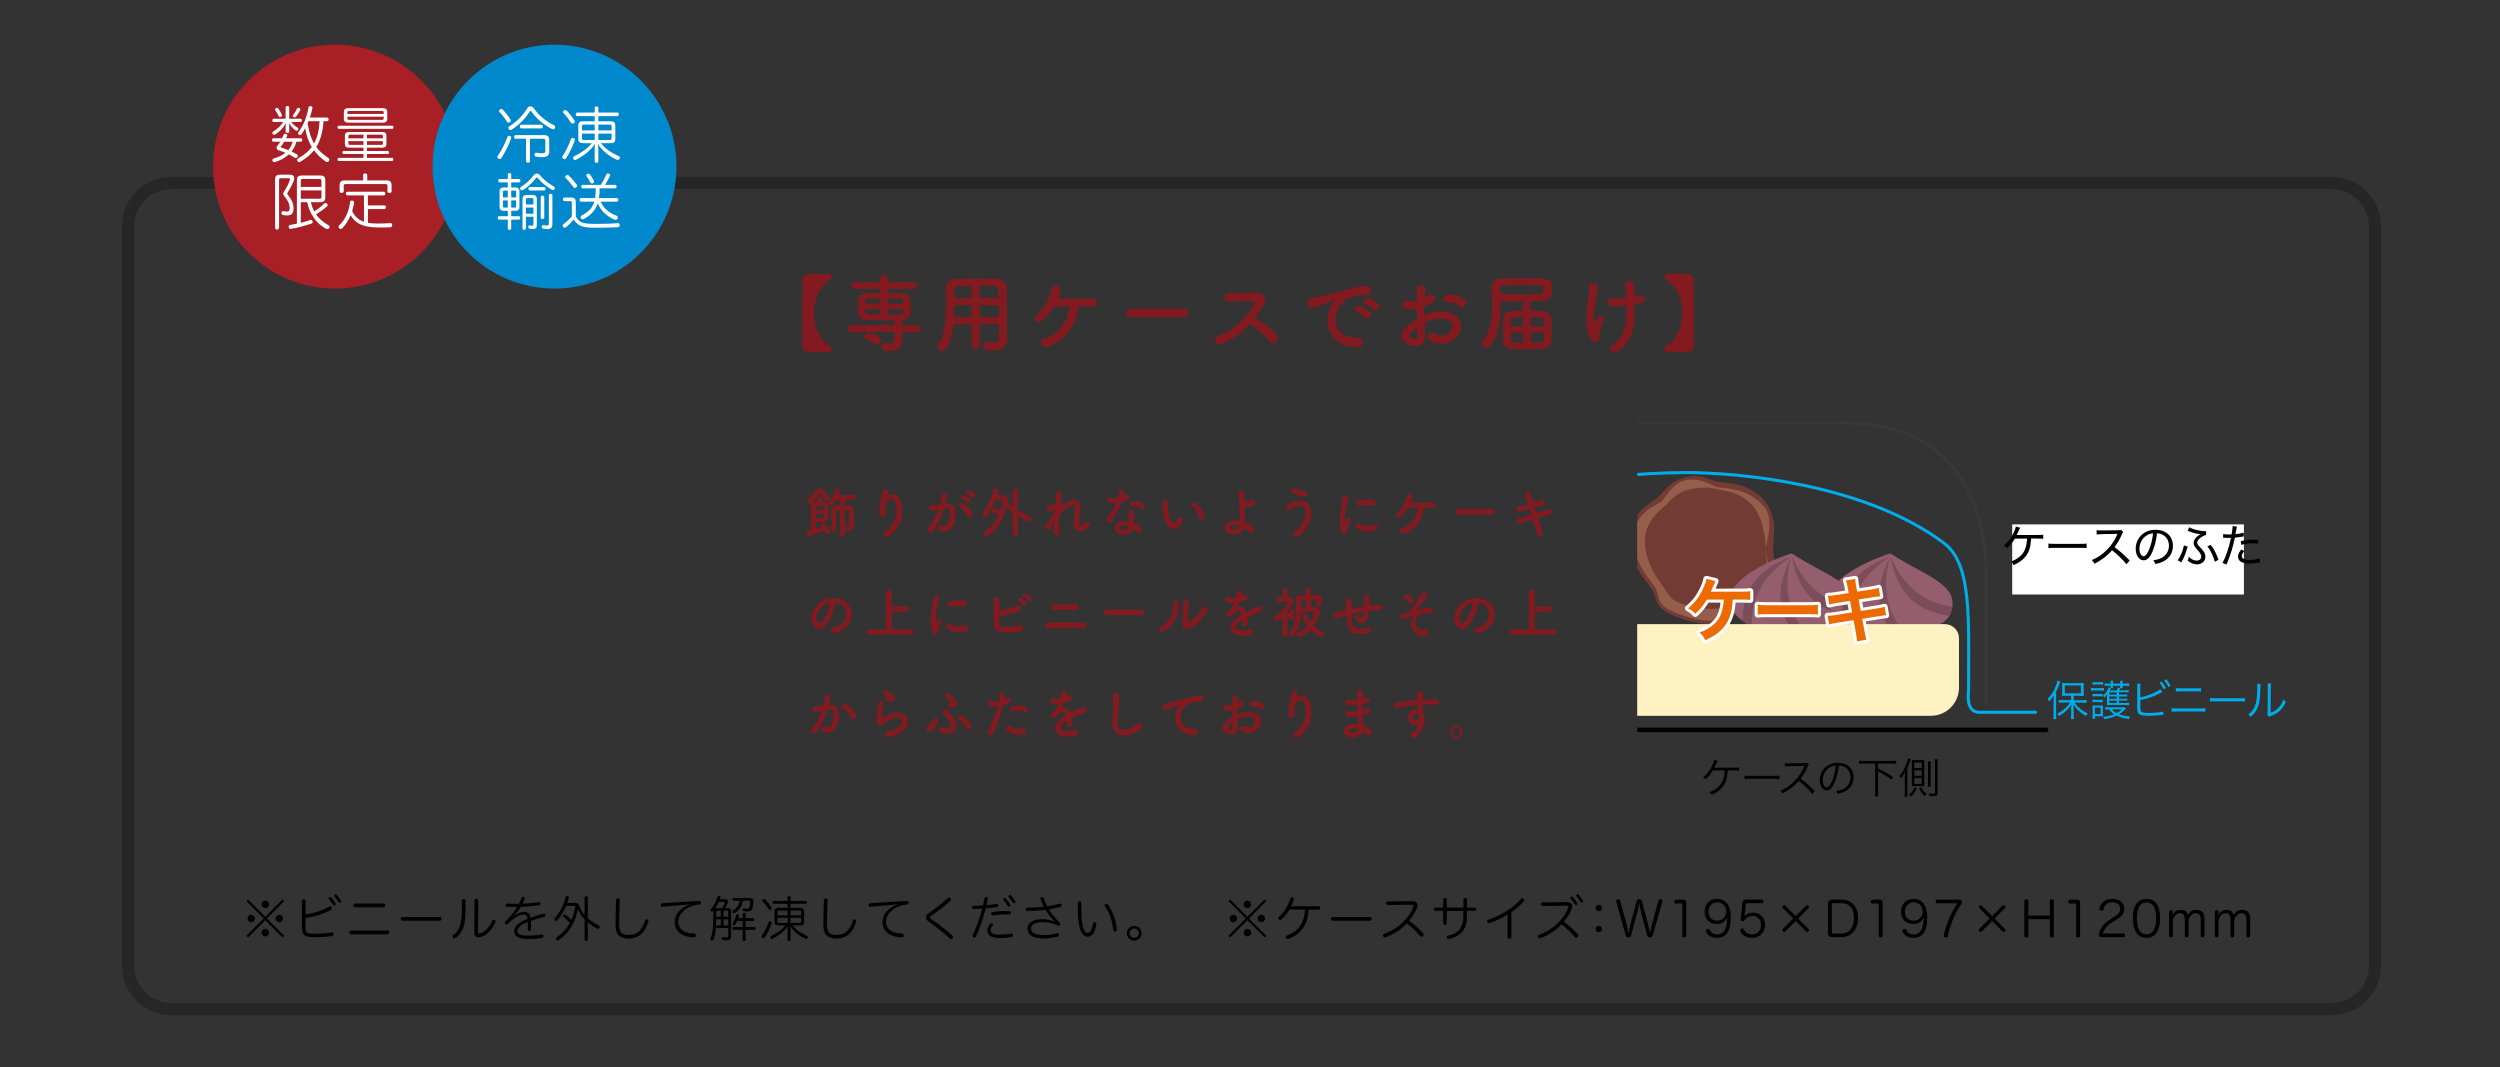 <svg xmlns="http://www.w3.org/2000/svg" viewBox="0 0 820 350"><rect x="0" y="0" width="820" height="350" fill="#333333" stroke="none"/><defs><style>.cls-1 { fill: #945e6f; } .cls-2 { stroke: #383838; stroke-miterlimit: 10; } .cls-2, .cls-3, .cls-4, .cls-5 { fill: none; } .cls-6, .cls-7 { fill: #fff; } .cls-8 { fill: #733b34; } .cls-9 { fill: #262626; } .cls-10 { fill: #955e4a; } .cls-7 { stroke: #fff; stroke-width: 2px; } .cls-7, .cls-4, .cls-5 { stroke-linecap: round; stroke-linejoin: round; } .cls-11 { fill: #ed6a00; } .cls-12 { fill: #7b4d5b; } .cls-13 { fill: #08c; } .cls-4 { stroke: #00adec; } .cls-5 { stroke: #000; stroke-width: 1.5px; } .cls-14 { fill: #fff2c2; } .cls-15 { fill: #a81f25; } .cls-16 { fill: #831a1f; } .cls-17 { fill: #00adec; } .cls-18 { clip-path: url(#clippath); }</style><clipPath id="clippath"><path class="cls-3" d="M537 130.72h222v134.12h-222z"/></clipPath></defs><g class="cls-18"><path class="cls-8" d="M541.83 193.3c-1.62-2.49-8.56-9.41-7.17-18.09 1.3-8.11 6.38-9.7 8.83-11.8 2.45-2.1 4.01-5.49 9.28-6.84 5.79-1.49 8.58 1.54 12.4 1.69 5.41.21 13.74 2.5 16.12 10.9 1.09 3.85.53 6.04.31 9.55-.28 4.46 1.83 9.53.56 12.76-1.26 3.23-6.77 4.54-8.87 6.73-2.1 2.19-5.56 4.71-8.91 6.12-3.2 1.35-14.46-.79-19.02-4.44-2.67-2.14-2.21-4.56-3.52-6.57z"/><path class="cls-10" d="M578.89 179.85c.15 1.73 1.75 8.24.24 10.29-1.51 2.05-4.49 2.95-6.94 4.97-2.45 2.02-5.06 4.7-10.69 4.62-5.64-.08-12.23-1.84-13.75-4.05l-3.85-5.58c-1.33-1.91-4.73-7.29-4.34-13.45.39-6.16 5.48-9.82 6.7-10.85 1.22-1.03 3.23-4.32 8.2-5.33 4.9-.99 6.86-.42 8.54-.03 1.68.39 8.03.79 12.02 5.57s4.12 13.53 4.12 13.53 2.84-8.98-.24-12.95c-5.44-7.02-13.72-6.28-15.71-6.86-1.98-.58-5-2.87-9.44-2.37-5.16.59-7 5.56-8.77 7.04-1.78 1.47-7.63 3.19-8.91 9.74-1.72 8.75 4.85 15.66 6.57 18.14 1.62 2.34.69 3.54 2.55 6.03 1.86 2.49 12.49 5.84 16.58 5.22 6.02-.92 10.35-6.31 12.3-7.3 1.56-.79 7.21-3.25 7.21-5.43l-2.36-10.95z"/><path class="cls-1" d="M607.98 198.98c-.1.84-.37 1.73-.78 2.69-.06.14-.14.29-.25.43-1.68 2.92-7.58 5.01-14.34 5.65-1.25.12-2.55.19-3.84.21-4.99.04-10.13-.72-14.16-2.57-1.17-.51-2.24-1.13-3.19-1.85-1.09-.8-2.01-1.73-2.75-2.79-7.44-10.79 18.62-19.15 18.62-19.15h.51c10.89 7.07 21.33 9.76 20.18 17.38z"/><path class="cls-12" d="M574.61 205.39c-1.17-.51-2.24-1.13-3.19-1.85.12-1.48.33-3.22.66-5.26 1.95-11.57 14.67-15.37 15.45-15.6-11.41 7.19-13.23 16.54-12.93 22.71zM592.61 207.75c-1.25.12-2.55.19-3.84.21-.62-.82-1.27-1.77-1.97-2.82-6.7-10.07.62-21.99.62-21.99-3.21 12.25 1.03 20.1 5.2 24.6zM607.98 198.98c-.1.84-.37 1.73-.78 2.69-.06.14-.14.29-.25.43-1.73-.37-3.82-.92-6.37-1.81-11.45-3.95-12.86-17.84-12.86-17.84 5.22 12.45 14.14 15.78 20.26 16.52z"/><path class="cls-1" d="M640.35 198.98c-.1.84-.37 1.73-.78 2.69-.06.14-.14.29-.25.43-1.68 2.92-7.58 5.01-14.34 5.65-1.25.12-2.55.19-3.84.21-4.99.04-10.13-.72-14.16-2.57-1.17-.51-2.24-1.13-3.19-1.85-1.09-.8-2.01-1.73-2.75-2.79-7.44-10.79 18.62-19.15 18.62-19.15h.51c10.89 7.07 21.33 9.76 20.18 17.38z"/><path class="cls-12" d="M606.98 205.39c-1.17-.51-2.24-1.13-3.19-1.85.12-1.48.33-3.22.66-5.26 1.95-11.57 14.67-15.37 15.45-15.6-11.41 7.19-13.23 16.54-12.93 22.71zM624.98 207.75c-1.25.12-2.55.19-3.84.21-.62-.82-1.27-1.77-1.97-2.82-6.7-10.07.62-21.99.62-21.99-3.21 12.25 1.03 20.1 5.2 24.6zM640.35 198.98c-.1.84-.37 1.73-.78 2.69-.06.14-.14.29-.25.43-1.73-.37-3.82-.92-6.37-1.81-11.45-3.95-12.86-17.84-12.86-17.84 5.22 12.45 14.14 15.78 20.26 16.52z"/><path class="cls-14" d="M532.38 204.72h105.55c2.55 0 4.62 2.07 4.62 4.62v16.19c0 5.11-4.14 9.25-9.25 9.25h-100.92v-30.06z"/><path class="cls-4" d="M519.66 157.31s17.34-2.31 33.53-2.31 58.21 3.48 84.41 23.12c9.25 6.94 8.09 24.67 8.09 48.56 0 0-1.16 6.94 3.47 6.94h18.5"/><path class="cls-2" d="M531.22 138.81h74c30.06 0 46.25 18.5 46.25 50.88v41.62"/><path class="cls-7" d="M568.35 196.65l-.05.6c-.3 3.92-1.15 6.36-2.97 8.53-1.47 1.73-3.13 2.9-5.99 4.22-.58-1.17-.92-1.64-1.91-2.53 1.98-.69 3.32-1.45 4.68-2.65 2.1-1.87 3.06-4.24 3.29-8.16h-5.53c-1.34 2.14-2.17 3.16-3.83 4.68-.87-.95-1.24-1.22-2.35-1.82 2.12-1.73 3.64-3.71 4.86-6.34.69-1.43.97-2.28 1.15-3.29l2.99.71q-.18.37-.88 1.98c-.18.41-.41.92-.69 1.5q.67-.02 10.07-.02c1.66 0 1.94-.02 2.9-.14v2.83q-.6-.07-1.41-.07c-.3 0-.81 0-1.52-.02h-2.83zM576.54 198.36c1.01.14 1.45.16 3.73.16h12.28c2.28 0 2.72-.02 3.73-.16v3.2c-.92-.12-1.18-.12-3.76-.12h-12.23c-2.58 0-2.83 0-3.76.12v-3.2zM606.01 192.55c-.21-1.13-.3-1.52-.55-2.17l3.04-.48c.02.6.12 1.27.28 2.17l.37 2 4.86-.76c1.13-.18 1.61-.3 2.21-.51l.48 2.77q-.62.05-2.21.3l-4.86.76.69 3.78 5.42-.85c.97-.16 1.77-.35 2.4-.53l.51 2.76c-.48.02-.58.02-1.06.12-.14 0-.25.02-.37.05l-.92.14-5.49.88.83 4.47c.28 1.52.3 1.59.55 2.37l-3.09.55c-.02-.69-.12-1.34-.3-2.42l-.83-4.54-5.69.9c-1.11.18-1.52.28-2.35.51l-.46-2.83c.78 0 1.45-.07 2.44-.23l5.6-.9-.69-3.78-4.29.67c-1.06.18-1.91.35-2.53.53l-.46-2.83c.83-.02 1.57-.12 2.53-.25l4.29-.67-.35-1.96z"/><path class="cls-17" d="M673.57 229.76c0-.54.01-1.05.04-1.66-.4.74-.74 1.18-1.46 1.96q-.29-.47-.57-.79c1.22-1.21 2.07-2.5 2.69-4.13.28-.71.49-1.43.56-1.91l.94.3c-.08.19-.14.36-.25.75-.22.69-.6 1.59-1.11 2.59v7.38c0 .64.01 1.12.07 1.62h-1c.06-.53.08-.96.08-1.66v-4.44zm5.79-1.55h-1.54c-.69 0-1.03.01-1.47.06.03-.37.06-.74.06-1.25v-1.8c0-.53-.01-.83-.06-1.23.39.06.78.07 1.53.07h4.09c.76 0 1.14-.01 1.53-.07-.06.43-.06.69-.06 1.26v1.79c0 .57.01.87.06 1.23-.3-.03-.93-.06-1.46-.06h-1.85v1.47h2.83c.51 0 .97-.03 1.36-.08v.94c-.47-.06-.94-.08-1.35-.08h-2.61c.79 1.03 1.14 1.39 1.87 1.98.8.67 1.54 1.12 2.51 1.55-.26.28-.42.5-.62.86-.85-.51-1.5-.97-2.21-1.59-.77-.67-1.19-1.15-1.86-2.14.04.43.07.86.07 1.48v1.9c0 .51.01.94.08 1.36h-1c.06-.43.08-.86.08-1.36v-1.89c0-.65.01-1.11.05-1.5-.65 1.04-1.16 1.62-2.11 2.41-.68.58-1.15.92-1.91 1.34-.18-.3-.37-.54-.64-.78 1.11-.54 1.85-1.04 2.72-1.82.66-.6.97-.94 1.59-1.83h-2.4c-.53 0-.98.03-1.37.08v-.94c.4.06.82.08 1.37.08h2.69v-1.47zm-2.1-.79h5.3v-2.58h-5.3v2.58zM685.85 225.63c.32.06.58.07 1.11.07h2.04c.57 0 .82-.01 1.11-.07v.9c-.32-.04-.5-.06-1.01-.06h-2.14c-.49 0-.78.01-1.11.06v-.9zm.45 10.11c.04-.4.07-.89.07-1.33v-1.93c0-.44-.01-.78-.05-1.12.23.04.44.06.89.06h1.75c.46 0 .65-.01.83-.04-.03.24-.04.44-.04 1.08v1.59c0 .42 0 .6.03.92-.44-.03-.6-.03-.82-.03h-1.79v.8h-.86zm.03-8.17c.28.04.47.06.94.06h1.47c.47 0 .67-.01.93-.06v.86c-.26-.04-.49-.06-.93-.06h-1.47c-.43 0-.64.01-.94.06v-.86zm0 1.92c.28.04.47.06.94.06h1.48c.47 0 .64-.01.93-.06v.86c-.35-.04-.49-.06-.93-.06h-1.48c-.44 0-.65.01-.94.06v-.86zm.02-5.79c.3.06.54.07 1 .07h1.47c.46 0 .68-.01 1-.07v.87c-.35-.04-.58-.06-1-.06h-1.47c-.42 0-.69.01-1 .06v-.87zm.79 10.51h1.85v-2.11h-1.85v2.11zm9.59-6.36c.57 0 .79-.01 1.01-.06v.71c-.25-.04-.5-.06-1.01-.06h-1.73v.75h1.72c.53 0 .83-.01 1.03-.06v.71c-.24-.04-.51-.06-1.03-.06h-1.72v.8h2.31c.53 0 .82-.01 1.03-.06v.78c-.28-.04-.61-.07-1.07-.07h-5.17c-.42 0-.71.01-1.05.04.03-.37.04-.6.04-1.07v-1.5c0-.28.03-.67.06-.97-.26.37-.44.55-.98 1.08-.06-.21-.14-.35-.4-.62.44-.35.66-.58.97-1 .46-.61.67-1 .93-1.72l.6.15c.03-.26.03-.28.03-.6v-.1h-.76c-.44 0-.76.01-1.21.07v-.85c.36.06.72.08 1.25.08h.72v-.18c0-.37-.01-.54-.07-.75h.89c-.05.21-.05.35-.05.76v.17h2.37v-.17c0-.39-.01-.54-.06-.76h.89c-.05.22-.07.36-.07.75v.18h.89c.55 0 .9-.01 1.28-.08v.85c-.37-.04-.79-.07-1.28-.07h-.89v.14c0 .36.01.49.05.69h-.79c-.14.24-.15.28-.4.67h2.08c.54 0 .8-.01 1.08-.06v.75c-.23-.04-.51-.06-1.05-.06h-2.15v.76h1.73zm.59 4.56c-1.15 1.12-1.36 1.29-2.3 1.86 1.11.43 2.11.62 3.62.72-.15.28-.26.53-.36.86-1.71-.25-2.86-.58-4.02-1.16-1.08.54-2.3.9-4.05 1.22-.11-.29-.23-.5-.43-.78 1.51-.17 2.64-.43 3.72-.86-.76-.48-1.14-.82-1.82-1.61-.47 0-.82.03-1.14.07v-.8c.3.06.65.07 1.12.07h4.08c.5 0 .75-.01 1.04-.07l.54.49zm-3.05-5.32h-2.45v.76h2.45v-.76zm0 1.36h-2.45v.75h2.45v-.75zm-2.45 1.34v.8h2.45v-.8h-2.45zm.54-4.05l-.39.71h2.29c.22-.35.36-.62.47-.97l.65.21c.01-.17.03-.29.03-.6v-.14h-2.37v.1c0 .36 0 .5.04.69h-.72zm.22 6.92c.53.54.96.87 1.68 1.25.76-.42 1.14-.68 1.78-1.25h-3.45zM702.03 228.71c2.19-.37 5.57-1.75 6.5-2.66l.71.94c-.21.1-.28.12-.6.29-2.07 1.14-4.28 1.93-6.61 2.34v2.11l-.01.15c0 .97.05 1.29.29 1.53.18.19.49.29 1.05.36.43.06 1.08.08 1.64.08.86 0 2.09-.08 3.18-.22.6-.07.86-.12 1.37-.28l.08 1.11c-.21.01-.25.01-.46.04h-.18l-.67.08c-.89.1-2.72.19-3.67.19-1.64 0-2.55-.17-3.04-.57-.33-.28-.5-.68-.57-1.33-.01-.22-.03-.5-.03-1.08v-6.39c0-.61-.01-.83-.06-1.15h1.14c-.06.33-.07.55-.07 1.17v3.29zm6.95-5.16c.63.75 1.01 1.33 1.43 2.15l-.69.42c-.35-.74-1.01-1.78-1.43-2.21l.69-.36zm1.56-.76c.63.76.97 1.29 1.44 2.16l-.71.39c-.29-.65-.87-1.54-1.42-2.18l.68-.37zM712.28 232.27c.5.07.79.08 1.61.08h7.86c.82 0 1.11-.01 1.61-.08v1.17c-.46-.06-.86-.07-1.59-.07h-7.89c-.73 0-1.12.01-1.59.07v-1.17zm1.4-6.58c.46.07.76.08 1.48.08h5.3c.72 0 1.03-.01 1.48-.08v1.12c-.42-.04-.79-.06-1.47-.06h-5.33c-.68 0-1.05.01-1.47.06v-1.12zM724.88 228.96c.4.07.78.08 1.72.08h8.06c1.03 0 1.25-.01 1.68-.07v1.12c-.44-.04-.76-.06-1.69-.06h-8.04c-1.01 0-1.31.01-1.72.06v-1.14zM741.48 224.35q-.05.35-.08 1.19c-.11 3.76-.22 4.78-.75 6.18-.47 1.29-1.14 2.22-2.4 3.43-.28-.36-.42-.48-.83-.75 1.14-.9 1.89-1.9 2.34-3.19.43-1.21.62-3.02.62-5.95 0-.5-.01-.67-.05-.98l1.15.07zm3.43-.15c-.07.33-.08.58-.08 1.22l-.08 8.38c1.15-.43 1.86-.87 2.58-1.61.76-.79 1.3-1.71 1.64-2.77.29.37.4.5.78.8-.68 1.59-1.59 2.75-2.79 3.56-.61.42-1.17.69-1.98 1.01l-.44.17-.32.15-.55-.64c.08-.24.1-.35.1-.94l.08-8.11q0-.9-.05-1.23h1.14z"/><path d="M668.44 183.3c-.15 2.04-.3 2.87-.75 3.9-.5 1.14-1.29 2.11-2.37 2.91-.58.43-1.12.74-2.13 1.23-.19-.43-.32-.6-.68-.89 1.21-.46 2.08-.98 2.93-1.8 1.28-1.22 1.86-2.77 1.98-5.35h-3.83c-.79 1.26-1.41 2.02-2.41 2.94-.25-.32-.37-.42-.82-.65 1.28-1.01 2.19-2.19 2.97-3.83.42-.89.6-1.37.71-1.94l1.05.33c-.12.25-.17.32-.35.76-.32.74-.56 1.25-.72 1.51q.22-.01 6.45-.01c.87 0 1.14-.01 1.71-.08v1.01q-.37-.03-1.72-.04h-2.01zM673.95 185.02c.4.07.78.08 1.72.08h8.06c1.03 0 1.25-.01 1.68-.07v1.12c-.44-.04-.76-.06-1.69-.06h-8.04c-1.01 0-1.31.01-1.72.06v-1.14zM696.2 191.04c-1.1-1.4-2.66-2.91-4.44-4.29-.97 1.11-1.65 1.75-2.65 2.48-.96.69-1.69 1.15-2.72 1.66-.22-.42-.33-.57-.68-.92 1.07-.43 1.75-.8 2.82-1.59 2.22-1.64 3.94-3.83 4.95-6.25l.07-.17.04-.1-.33.01-4.63.07c-.62.01-1.03.04-1.43.11l-.03-1.12c.37.06.62.07 1.1.07h.36l4.95-.06c.49-.01.65-.03.89-.11l.58.6c-.14.17-.23.33-.39.68-.78 1.72-1.43 2.82-2.29 3.88 1.82 1.39 3.04 2.48 4.62 4.16l-.79.87zM703.56 187.23c-.8 1.83-1.62 2.66-2.62 2.66-1.32 0-2.3-1.44-2.3-3.38 0-1.41.53-2.79 1.46-3.83 1.11-1.22 2.62-1.84 4.48-1.84 1.55 0 2.91.49 3.81 1.37.87.85 1.35 2.05 1.35 3.38 0 2.15-1.17 3.92-3.18 4.78-.63.26-1.15.43-2.11.64-.14-.46-.22-.6-.49-.93 1.01-.17 1.66-.35 2.32-.65 1.52-.69 2.45-2.18 2.45-3.88 0-1.58-.81-2.86-2.21-3.48-.51-.22-.91-.32-1.61-.35-.21 1.93-.74 4.05-1.36 5.51zm-1.71-4.84c-1.4.85-2.26 2.41-2.26 4.13 0 1.33.58 2.36 1.33 2.36.58 0 1.14-.65 1.73-2.01.57-1.3 1.08-3.36 1.26-5.13-.83.07-1.43.26-2.07.65zM713.06 189c0-.35-.01-.65-.05-1.04.43.04.75.06 1.25.06h6.67c.46 0 .8-.01 1.26-.04-.04.4-.06.67-.06 1.03v1.72h.54c.5 0 .84-.01 1.12-.07v.9c-.42-.06-.93-.08-1.48-.08h-9.51c-.49 0-.98.03-1.4.08v-.9c.32.06.65.07 1.14.07h.53v-1.72zm9.1-4.59c.72 0 1.18-.03 1.57-.08v.87c-.46-.06-.93-.08-1.55-.08h-5.41c-.35.53-.74 1.03-1.08 1.43 1.33-.03 3.16-.14 4.59-.28-.29-.19-.49-.31-1.01-.62l.6-.44c1.36.82 2.03 1.29 3.29 2.32l-.6.57c-.65-.6-.91-.83-1.39-1.19-2.92.26-5.33.42-7.32.46-.89.03-1.19.04-1.59.07l-.19-.9c.53.06.82.07 1.3.07l1.39-.03c.43-.48.79-.97 1.08-1.44h-2.77c-.61 0-1.08.03-1.54.08v-.87c.39.06.85.08 1.55.08h3.99v-1.03h-2.87c-.68 0-1.11.01-1.47.07v-.85c.37.06.79.08 1.47.08h2.87v-.17c0-.32-.01-.53-.06-.79h.93c-.04.29-.06.46-.06.8v.15h3.11c.71 0 1.11-.03 1.5-.08v.85c-.37-.06-.8-.07-1.5-.07h-3.11v1.03h4.28zm-7.18-4.12c0-.32-.03-.58-.08-.9h1c-.06.32-.07.57-.07.89v.18h3.43v-.18c0-.32-.03-.54-.08-.89h1c-.05.32-.08.55-.08.9v.17h2.14c.69 0 1.17-.03 1.57-.08v.89c-.44-.06-.85-.07-1.55-.07h-2.15v.1c0 .33.01.53.06.83h-.93c.03-.28.04-.42.04-.83v-.1h-3.43v.1c0 .43 0 .54.04.83h-.94c.04-.3.06-.53.06-.83v-.1h-1.9c-.71 0-1.1.01-1.54.07v-.89c.4.06.87.08 1.55.08h1.89v-.17zm-1.07 10.43h1.9v-2h-1.9v2zm2.7 0h1.9v-2h-1.9v2zm2.71 0h1.97v-2h-1.97v2zM566.69 252.68c-.15 2.04-.3 2.87-.75 3.9-.5 1.14-1.29 2.11-2.37 2.91-.58.43-1.12.74-2.13 1.23-.19-.43-.32-.6-.68-.89 1.21-.46 2.08-.98 2.93-1.8 1.28-1.22 1.86-2.77 1.98-5.35h-3.83c-.79 1.26-1.41 2.02-2.41 2.94-.25-.32-.37-.42-.82-.65 1.28-1.01 2.19-2.19 2.97-3.83.42-.89.6-1.37.71-1.94l1.05.33c-.12.25-.17.32-.35.76-.32.74-.56 1.25-.72 1.51q.22-.01 6.45-.01c.87 0 1.14-.01 1.71-.08v1.01q-.37-.03-1.72-.04h-2.01zM572.2 254.4c.4.07.78.08 1.72.08h8.06c1.03 0 1.25-.01 1.68-.07v1.12c-.44-.04-.76-.06-1.69-.06h-8.04c-1.01 0-1.31.01-1.72.06v-1.14zM594.45 260.41c-1.1-1.4-2.66-2.91-4.44-4.29-.97 1.11-1.65 1.75-2.65 2.48-.96.69-1.69 1.15-2.72 1.66-.22-.42-.33-.57-.68-.92 1.07-.43 1.75-.8 2.82-1.59 2.22-1.64 3.94-3.83 4.95-6.25l.07-.17.04-.1-.33.01-4.63.07c-.62.01-1.03.04-1.43.11l-.03-1.12c.37.06.62.07 1.1.07h.36l4.95-.06c.49-.01.65-.03.89-.11l.58.6c-.14.17-.23.33-.39.68-.78 1.72-1.43 2.82-2.29 3.88 1.82 1.39 3.04 2.48 4.62 4.16l-.79.87zM601.81 256.6c-.8 1.83-1.62 2.66-2.62 2.66-1.32 0-2.3-1.44-2.3-3.38 0-1.41.53-2.79 1.46-3.83 1.11-1.22 2.62-1.84 4.48-1.84 1.55 0 2.91.49 3.81 1.37.87.85 1.35 2.05 1.35 3.38 0 2.15-1.17 3.92-3.18 4.78-.63.26-1.15.43-2.11.64-.14-.46-.22-.6-.49-.93 1.01-.17 1.66-.35 2.32-.65 1.52-.69 2.45-2.18 2.45-3.88 0-1.58-.81-2.86-2.21-3.48-.51-.22-.91-.32-1.61-.35-.21 1.93-.74 4.05-1.36 5.51zm-1.71-4.84c-1.4.85-2.26 2.41-2.26 4.13 0 1.33.58 2.36 1.33 2.36.58 0 1.14-.65 1.73-2.01.57-1.3 1.08-3.36 1.26-5.13-.83.07-1.43.26-2.07.65zM611.37 250.46c-.67 0-1.14.03-1.62.08v-1.03c.46.06.93.08 1.62.08h8.99c.67 0 1.14-.03 1.61-.08v1.03c-.49-.06-.97-.08-1.61-.08h-4.35v1.58c2.73 1.37 3.19 1.64 4.92 2.84l-.54.86c-.96-.75-1.62-1.19-2.94-1.94q-.29-.18-1.44-.76v6.53c0 .75.03 1.19.1 1.64h-1.15c.07-.44.1-.9.1-1.64v-9.11h-3.67zM625.62 259.56c0 .87.01 1.28.05 1.76h-.97c.06-.47.08-.96.08-1.75v-4.26q0-.6.04-2.12c-.37.8-.75 1.44-1.26 2.12-.15-.29-.29-.47-.57-.75 1.08-1.29 1.87-2.7 2.45-4.41.22-.65.33-1.08.37-1.46l.9.29c-.07.17-.11.26-.24.69-.29.9-.44 1.32-.87 2.27v7.6zm3.08-.95c-.54 1.19-.98 1.82-1.89 2.7-.28-.32-.39-.43-.68-.62.91-.76 1.33-1.32 1.82-2.43l.75.35zm-.51-.75c-.51 0-.83.01-1.14.04.03-.33.04-.71.04-1.44v-5.91c0-.47-.01-.96-.04-1.26.3.03.54.04 1.07.04h1.98c.47 0 .8-.01 1.1-.04-.04.36-.05.79-.05 1.4v5.87c0 .61.01 1 .04 1.34-.54-.04-.75-.04-1.22-.04h-1.78zm-.3-5.96h2.44v-1.8h-2.44v1.8zm0 2.57h2.44v-1.83h-2.44v1.83zm0 2.63h2.44v-1.9h-2.44v1.9zm2.29 1.17c.5.93.93 1.47 1.79 2.23-.28.19-.43.32-.69.62-.82-.87-1.22-1.43-1.82-2.47l.72-.39zm2.12-.24c.07-.39.08-.75.08-1.46v-5.39c0-.67-.01-1.05-.07-1.46h1.01c-.07.39-.08.75-.08 1.46v5.39c0 .69.01 1.11.07 1.46h-1.01zm3.32-8.97c-.06.37-.08.86-.08 1.62v9.39c0 .86-.29 1.05-1.64 1.05-.28 0-.7-.01-1.07-.03-.06-.42-.1-.58-.22-.87.68.08 1.01.11 1.39.11.57 0 .68-.06.68-.36v-9.29c0-.74-.03-1.16-.08-1.62h1.03z"/><path class="cls-5" d="M511.56 239.41h159.56"/></g><path class="cls-11" d="M568.35 196.65l-.05.6c-.3 3.92-1.15 6.36-2.97 8.53-1.47 1.73-3.13 2.9-5.99 4.22-.58-1.17-.92-1.64-1.91-2.53 1.98-.69 3.32-1.45 4.68-2.65 2.1-1.87 3.06-4.24 3.29-8.16h-5.53c-1.34 2.14-2.17 3.16-3.83 4.68-.87-.95-1.24-1.22-2.35-1.82 2.12-1.73 3.64-3.71 4.86-6.34.69-1.43.97-2.28 1.15-3.29l2.99.71q-.18.37-.88 1.98c-.18.41-.41.92-.69 1.5q.67-.02 10.07-.02c1.66 0 1.94-.02 2.9-.14v2.83q-.6-.07-1.41-.07c-.3 0-.81 0-1.52-.02h-2.83zM576.54 198.36c1.01.14 1.45.16 3.73.16h12.28c2.28 0 2.72-.02 3.73-.16v3.2c-.92-.12-1.18-.12-3.76-.12h-12.23c-2.58 0-2.83 0-3.76.12v-3.2zM606.01 192.55c-.21-1.13-.3-1.52-.55-2.17l3.04-.48c.02.6.12 1.27.28 2.17l.37 2 4.86-.76c1.13-.18 1.61-.3 2.21-.51l.48 2.77q-.62.05-2.21.3l-4.86.76.69 3.78 5.42-.85c.97-.16 1.77-.35 2.4-.53l.51 2.76c-.48.02-.58.02-1.06.12-.14 0-.25.02-.37.05l-.92.14-5.49.88.83 4.47c.28 1.52.3 1.59.55 2.37l-3.09.55c-.02-.69-.12-1.34-.3-2.42l-.83-4.54-5.69.9c-1.11.18-1.52.28-2.35.51l-.46-2.83c.78 0 1.45-.07 2.44-.23l5.6-.9-.69-3.78-4.29.67c-1.06.18-1.91.35-2.53.53l-.46-2.83c.83-.02 1.57-.12 2.53-.25l4.29-.67-.35-1.96z"/><path class="cls-16" d="M271.87 115.44c-.76.03-1.9.06-3.08.06-1.4 0-2.83-.03-3.58-.06-1.34-.06-1.96-.64-1.99-2.21-.03-3.5-.03-7.03-.03-10.58s0-7.11.03-10.58c.03-1.57.64-2.16 1.99-2.21.76-.03 2.18-.06 3.58-.06 1.18 0 2.32.03 3.08.06.7.03 1.01.48 1.01.95 0 .34-.17.7-.48.87-3.86 2.38-5.38 6.61-5.38 10.98s1.51 8.6 5.38 10.98c.31.17.48.53.48.87 0 .48-.31.92-1.01.95zM300.88 108.97l-4.96-.11v.7l.03 2.16v.06c0 1.46-.98 3.36-4.09 3.36-2.18 0-2.72-.53-2.72-1.4 0-.64.39-1.29 1.09-1.29.08 0 .17 0 .25.03.5.11 1.01.2 1.46.2.81 0 1.4-.31 1.4-1.4v-.06l-.03-2.38-14.03.14h-.03c-.76 0-1.12-.56-1.12-1.15s.39-1.2 1.15-1.2l14.03.03-.03-.95c0-.25.06-.48.17-.64-.87.03-1.76.03-2.66.03-2.13 0-4.28-.06-6.36-.08-1.9-.06-2.86-1.01-2.91-2.35-.03-.81-.03-1.51-.03-2.18s0-1.34.03-2.02c.06-1.09.78-2.24 2.86-2.3 1.01-.03 2.58-.03 4.28-.03v-1.4l-8.12.03c-.81 0-1.23-.56-1.23-1.12s.42-1.12 1.23-1.12l8.12.03v-1.12c0-.81.67-1.23 1.34-1.23s1.34.42 1.34 1.23v1.12l8.32-.03c.78 0 1.15.56 1.15 1.12s-.36 1.12-1.15 1.12l-8.32-.03v1.4c1.68 0 3.33 0 4.54.03 1.57.03 2.63 1.09 2.72 2.13.03.62.06 1.26.06 1.9 0 .81-.03 1.62-.06 2.41-.06 1.26-1.12 2.35-2.86 2.41h-.08c.14.17.2.42.2.7l.03.95 4.98-.03c.78 0 1.18.56 1.18 1.15s-.39 1.2-1.15 1.2h-.03zm-13.94 3.81c-.87-.76-1.85-1.09-2.74-1.37-.42-.14-.59-.48-.59-.84 0-.62.48-1.32 1.2-1.32.5 0 4.14.78 4.14 2.41 0 .73-.62 1.4-1.29 1.4-.25 0-.5-.08-.73-.28zm1.87-14.87c-1.48 0-2.86.03-3.75.06-.87.03-1.2.5-1.23 1.04l-.06.62h5.04v-1.71zm0 3.47h-5.04l.06.7c.06.81.45 1.04 1.26 1.06.98.03 2.32.03 3.72.03v-1.79zm7.45-1.76l-.03-.62c-.06-1.09-.39-1.09-5.01-1.09v1.71h5.04zm-5.04 1.76v1.79c1.4 0 2.72 0 3.78-.03.73 0 1.18-.28 1.23-1.06l.06-.7h-5.07zM327.62 106.34h-6.24v6.94c0 .87-.67 1.32-1.34 1.32s-1.37-.45-1.37-1.32v-6.94h-5.91c-.36 3.7-1.6 8.71-3.84 8.71-.76 0-1.43-.56-1.43-1.29 0-.25.08-.53.28-.81 2.18-2.94 2.55-8.06 2.55-12.6 0-1.99-.06-3.84-.08-5.38v-.08c0-2.32 1.09-3.36 3.64-3.42 2.41-.06 4.62-.08 6.86-.08 1.96 0 3.95.03 6.16.08 1.65.03 3.3 1.18 3.33 3.11.08 4.12.03 9.69.08 12.77l.06 3.84v.06c0 1.96-1.18 3.75-4.56 3.75-1.85 0-3.28-.22-3.28-1.65 0-.67.42-1.29 1.2-1.29.08 0 .17 0 .28.03.7.14 1.29.2 1.76.2 1.43 0 1.85-.59 1.85-1.54v-4.4zm-8.93-6.22h-5.68c0 1.23-.03 2.55-.08 3.84h5.74l.03-3.84zm0-6.33c-1.43 0-2.88.03-4.37.06-.98.03-1.34.56-1.34 1.37v2.52h5.71v-3.95zm8.88 3.95l-.06-2.27c-.06-1.06-.59-1.6-1.62-1.62-1.51-.06-3.02-.06-4.54-.06v3.95h6.22zm.05 2.38h-6.27l.03 3.84h6.24v-3.84zM343.78 113.67c-2.63.92-3.08-2.18-1.09-2.74 4.79-1.34 7.48-5.63 8.18-10.47-1.9 0-3.75 0-5.1.03-1.15 1.96-2.49 3.5-3.7 4.56-1.99 1.74-3.5-.76-1.9-1.96 2.07-1.57 4.23-5.46 4.87-8.37.42-1.85 3.33-1.18 2.86.67-.22.9-.5 1.74-.84 2.55 3.3-.06 8.99-.06 11.4.03.87.03 1.32.67 1.32 1.32s-.45 1.29-1.37 1.26c-1.04-.03-2.72-.08-4.59-.08-.81 5.94-3.95 11.06-10.02 13.22zM370.85 104.04c-1.01 0-1.48-.67-1.48-1.34s.53-1.43 1.48-1.43h17.58c.95 0 1.43.7 1.43 1.4s-.48 1.37-1.43 1.37h-17.58zM400.62 112.78c-2.04.76-3-1.99-.9-2.72 5.1-1.76 9.52-6.24 11.73-10.42.25-.48.14-.92-.48-.92-1.76-.03-5.63.11-8.09.17-1.68.06-1.79-2.63 0-2.72 2.04-.08 6.16-.14 8.99-.14 2.52 0 3.95 1.6 2.86 3.5-.95 1.65-1.96 3.25-3.11 4.76 2.32 1.4 5.88 3.75 7.17 5.54 1.12 1.57-.98 3.75-2.3 2.1-1.37-1.71-4.26-4.26-6.55-5.63-2.46 2.74-5.49 5.01-9.32 6.47zM436.6 100.46c.28-.53.53-.98.9-1.46.45-.59.31-.56-.22-.39-2.1.67-1.62.67-3.53 1.4-.9.34-1.68.62-2.52.84-2.46.67-3.22-2.55-.98-3.02.59-.14 2.21-.45 3.11-.67 1.37-.34 3.84-.9 6.69-1.71 2.88-.81 5.15-1.48 7.62-1.65 1.74-.11 2.21 1.26 1.9 2.16-.17.48-.78 1.04-2.74.92-1.43-.08-3.19.45-4.14.78-1.57.56-3 2.24-3.61 3.28-2.46 4.12-.59 10 5.68 9.77 2.94-.11 3.14 3.19.17 3.16-8.46-.03-11.37-7.78-8.32-13.41zm8.62 1.85c-1.48-.64-.36-2.38 1.01-1.88.78.28 2.3 1.06 2.94 1.76 1.15 1.23-.59 3.02-1.57 1.88-.39-.45-1.79-1.51-2.38-1.76zm2.83-2.44c-1.51-.59-.42-2.38.95-1.93.78.25 2.3 1.01 2.97 1.68 1.18 1.18-.48 3.02-1.48 1.9-.39-.45-1.85-1.43-2.44-1.65zM467.45 110.06c.22 4-3.36 3.95-5.66 2.83-3.33-1.62-2.41-3.61-.92-5.24.87-.92 2.3-2.02 3.95-2.97-.03-1.18-.06-2.38-.06-3.5-1.15.22-2.3.25-3.36.11-2.07-.25-1.74-3.05.59-2.58.7.14 1.74.03 2.83-.25 0-1.32-.06-2.21-.11-3.28-.11-2.07 2.97-2.02 2.83-.03-.06.62-.08 1.51-.14 2.35.42-.2.78-.42 1.12-.64 1.51-1.01 3.22 1.2 1.26 2.38-.84.5-1.74.92-2.63 1.26-.03.87-.03 1.9 0 2.97.78-.36 1.6-.64 2.35-.87 2.41-.7 4.79-.48 6.22.03 4.62 1.6 3.86 5.38 2.44 7.45-1.82 2.63-5.74 3.53-8.99 1.68-1.6-.92-.5-3.22 1.2-2.38 2.18 1.06 3.98 1.09 5.32-.7.67-.9 1.46-2.88-.98-3.78-1.09-.42-2.58-.5-4.54-.06-1.01.22-1.99.62-2.94 1.06.06 1.48.17 2.94.22 4.14zm-4.7-.89c-.59.64-.59 1.37.06 1.68 1.2.59 2.02.5 2.04-.59.03-.76.03-1.79 0-2.94-.81.59-1.51 1.2-2.1 1.85zm15.88-8.85c-.73-.64-2.27-1.32-3.7-1.15-1.71.2-2.16-2.3-.14-2.46 2.02-.17 4.82.53 5.82 1.6.67.7.5 1.48.03 1.99-.48.5-1.32.64-2.02.03zM502.09 101.97c1.23 0 2.46.03 3.61.06 1.99.08 3.11 1.2 3.16 2.52.06 1.43.11 2.91.11 4.4 0 .95-.03 1.88-.08 2.83-.08 1.43-1.29 2.63-3.19 2.69-1.68.06-3.28.08-4.84.08s-3.11-.03-4.7-.08c-2.07-.08-3.08-1.15-3.14-2.66-.06-1.01-.08-2.07-.08-3.16 0-1.37.06-2.77.11-4.03.06-1.23.84-2.49 3.11-2.58 1.06-.03 2.21-.06 3.39-.06v-2.07c0-.56.31-.92.73-1.06l-4 .03s-2.72-.03-4.09-.03v.48c0 5.15-.48 10.42-3.28 14-.39.5-.9.73-1.34.73-.76 0-1.43-.59-1.43-1.34 0-.31.11-.62.36-.95 2.44-3.19 2.91-7.06 2.91-11.12 0-2.1-.14-4.23-.17-6.38v-.06c0-1.65 1.04-2.83 3.11-2.88 1.76-.06 4.23-.06 6.69-.06s4.98 0 6.8.06c2.44.06 2.97 1.23 3.08 1.99.06.39.08 1.34.08 2.13 0 1.68-.11 3.25-3.47 3.33-1.23.03-2.69.06-4.26.08.45.14.81.5.81 1.06v2.07zm-9.94-5.49c1.57.03 3.19.03 4.76.03 3.19 0 6.22-.03 8.32-.11.67-.03.95-.34.98-.67v-1.4c-.03-.53-.39-.7-1.04-.73-1.54-.03-3.47-.06-5.43-.06-2.38 0-4.76.03-6.44.06-.78 0-1.2.34-1.2 1.09l.06 1.79zm7.39 7.51c-.95 0-1.88.03-2.74.06-1.29.03-1.37.59-1.37 3.02h4.12v-3.08zm0 5.12h-4.12c0 .7 0 1.4.03 2.16.03.76.53 1.09 1.4 1.12.81.03 1.76.03 2.72.03l-.03-3.3zm2.55 0l-.03 3.3c1.04 0 2.04 0 3-.03.78 0 1.32-.34 1.34-1.15.03-.73.03-1.43.03-2.13h-4.34zm4.31-2.04c0-.64 0-1.26-.03-1.9-.06-1.15-.42-1.18-4.28-1.18v3.08h4.31zM521.86 111.43c-2.52-4.84-1.23-10.16-.92-13.61.14-1.6.31-2.49.36-3.7.08-1.74 2.72-1.71 2.72.06 0 .87-.25 2.32-.45 3.75-.34 2.35-1.15 4.76-.73 7.53.08.48.25.67.48.08l.59-1.23c.76-1.6 2.63-.48 2.07.81-.9 2.04-1.34 3.7-1.4 4.9-.03.31.17 1.12-.22 1.62-.56.7-1.88.92-2.49-.22zm14.17-14.16c.62-.14 1.18-.25 1.65-.39 1.79-.5 2.88 1.93.5 2.44-.73.17-1.46.34-2.21.48 0 .81.06 1.65.11 2.77.25 5.6-1.2 9.66-5.57 12.74-1.62 1.15-3.39-1.04-1.65-2.16 3.58-2.32 4.7-5.74 4.59-10.53-.03-.87-.06-1.65-.08-2.41-1.65.22-3.25.34-4.7.2-1.88-.17-1.71-2.88.45-2.55 1.12.17 2.66.06 4.23-.14v-.73c.03-1.71-.2-2.27-.31-3.3-.22-2.07 2.55-1.96 2.88-.42.2.95.2 1.9.14 3.33l-.03.67zM549.97 115.49c-1.18 0-2.32-.03-3.08-.06-.7-.03-1.01-.48-1.01-.95 0-.34.17-.7.48-.87 3.86-2.38 5.38-6.61 5.38-10.98s-1.51-8.6-5.38-10.98c-.31-.17-.48-.53-.48-.87 0-.48.31-.92 1.01-.95.76-.03 1.9-.06 3.08-.06 1.4 0 2.83.03 3.58.06 1.34.06 1.96.64 1.99 2.21.03 3.47.06 7.03.06 10.58s-.03 7.08-.06 10.58c-.03 1.57-.64 2.16-1.99 2.21-.76.03-2.18.06-3.58.06zM269.67 164.7l.41.02c.81.07 1.58.49 1.6 1.48.02.72.05 1.49.05 2.23 0 2.21-.05 2.79-2.95 2.79-.45 0-.9-.02-1.19-.04 0 .22-.02 1.37-.02 2.34l2.07-.59c-.4-.5-.41-.67-.41-.76 0-.38.38-.65.77-.65.22 0 .41.07.58.22.43.41 1.76 1.87 1.76 2.57 0 .52-.41.88-.85.88-.27 0-.54-.14-.72-.52-.09-.2-.2-.4-.32-.59-1.93.74-4.88 1.67-5.19 1.67-.47 0-.76-.45-.76-.86 0-.56.23-.63 1.51-.94v-1.44c0-2.36.02-5.69.04-6.36.02-.68.41-1.48 1.94-1.48v-.92c0-.43.41-.65.83-.65s.83.22.83.65v.94zm1.55-.27c-.22 0-.43-.07-.63-.29-.59-.65-1.03-1.42-1.53-2.14-.05-.07-.11-.09-.18-.09s-.14.04-.18.11c-.61.97-1.55 2.14-2.38 2.99-.2.2-.43.29-.67.29-.5 0-.95-.38-.95-.81 0-.18.07-.38.29-.58.88-.81 1.93-2.12 2.32-2.75.36-.58.9-.88 1.46-.88s1.13.29 1.58.88c.38.5 1.03 1.31 1.6 1.93.14.14.2.31.2.49 0 .43-.45.86-.94.86zm-3.62 4.09c0 .58.02 1.1.02 1.37.22.02.65.02 1.08.02s.85 0 1.01-.02c.52-.04.52-.43.52-1.37h-2.63zm2.63-1.26l-.02-.79c-.02-.41-.07-.52-1.3-.52-1.15 0-1.28.11-1.3.56v.76h2.61zm5.26-.04l-.7.02c-.36 0-.5.2-.52.61-.02.59-.02 1.67-.02 2.77s0 2.21.02 2.88v.02c0 .49-.38.74-.77.74s-.77-.25-.79-.76c0-.67-.02-1.76-.02-2.9s.02-2.3.02-3.06c.02-1.75 1.21-1.76 2.79-1.76v-1.87h-1.24c-.74 1.28-1.08 1.8-1.64 1.8-.41 0-.81-.31-.81-.72 0-.14.05-.32.2-.5.92-1.19 1.53-2.54 1.98-3.87.11-.36.41-.5.72-.5.43 0 .86.29.86.74 0 .2-.09.5-.56 1.53l4.79-.04h.02c.5 0 .76.38.76.77s-.25.79-.77.79h-2.68v1.87c.43 0 .86 0 1.24.02 1.04.04 1.69.63 1.71 1.78v3.44c0 .25.04.59.05 1.15v.09c0 1.08-.59 1.78-1.69 1.78-1.15 0-1.22-.5-1.22-.85 0-.36.2-.72.52-.72l.11.02.31.04c.29 0 .36-.18.36-.67v-1.66c0-.88 0-1.89-.02-2.36-.04-.63-.41-.63-1.37-.63l.02 8.03c0 .56-.41.85-.81.85s-.83-.29-.83-.85v-8.03zM290.55 174.24c2.79-1.82 4.38-5.71 3.13-9.47-.59-1.8-2.3-1.13-2.83-.02-.52 1.1-.56 1.84-.47 3.4.09 1.75-1.85 1.73-1.96.43-.11-1.42.2-3.15.41-4.16.2-.92.54-2.11.68-3.21.14-1.13 1.89-.92 1.8.16-.05.61-.27 1.24-.47 1.67-.23.49-.05.25.13.02 1.31-1.69 3.66-.95 4.39 1.08 1.31 3.64.67 8.37-3.57 11.49-1.46 1.08-2.77-.41-1.26-1.4zM310.68 165.24c1.51-.13 2.66.76 2.74 2.77.04 1.26-.14 2.88-.61 4.02-.74 1.78-2.5 2.66-4.23 2.16-1.42-.41-.85-2.07.25-1.8 1.03.25 1.78.09 2.29-.97.41-.88.58-2.16.58-3.11 0-1.1-.38-1.62-1.21-1.55-.27.02-.54.05-.83.09-.88 2.79-2.09 5.24-3.49 7.24-.86 1.22-2.74.18-1.57-1.13 1.24-1.39 2.36-3.44 3.19-5.85l-.22.04c-.77.14-1.48.25-1.94.25-1.22 0-1.21-1.62-.05-1.73l1.76-.09.9-.09c.22-.79.45-1.85.56-2.86.13-1.17 1.96-1.06 1.82.14-.07.61-.31 1.69-.52 2.54l.59-.05zm6.62 4.05c-.43-.99-1.24-2.36-2.58-3.1-.88-.49-.09-1.84 1.03-1.19 1.44.85 2.72 2.12 3.21 3.42.45 1.19-1.17 1.98-1.66.86zm-1.63-5.54c-.94-.34-.29-1.46.56-1.19.49.14 1.42.61 1.84 1.01.74.7-.23 1.84-.86 1.17-.25-.27-1.17-.86-1.53-.99zm1.54-1.61c-.94-.31-.36-1.46.5-1.22.49.13 1.46.56 1.89.94.76.68-.2 1.85-.85 1.21-.25-.25-1.17-.79-1.55-.92zM332.15 168.07c-.68-.56-1.37-1.17-2-1.87l-.02-.02c-.88 3.62-2.7 7.15-5.71 9.34-.27.2-.54.27-.77.27-.56 0-.97-.4-.97-.86 0-.25.14-.54.5-.77 2.02-1.3 3.44-3.24 4.34-5.24-.54-.31-1.04-.5-1.68-.7-.36-.11-.52-.36-.52-.65 0-.47.43-.99.97-.99.47 0 1.46.52 1.84.74.14-.45.61-2.05.61-3.02 0-.32-.11-.47-.45-.47h-.05s-.9.04-1.6.05c-.76 1.96-1.71 3.76-2.72 5.13-.27.36-.59.5-.9.5-.47 0-.86-.36-.86-.79 0-.18.07-.38.23-.58 1.58-1.93 2.65-4.23 3.33-7.11.12-.52.5-.76.88-.76.45 0 .88.32.88.83 0 .09-.11.63-.32 1.26.68-.02 1.37-.02 1.66-.02.99.04 1.73.47 1.73 1.53 0 .05 0 .11-.16 1.12.09-.05.2-.09.29-.09.14 0 .29.07.41.2.36.38.72.7 1.06 1.01l-.05-4.86v-.02c0-.5.43-.76.87-.76s.9.27.9.77l-.05 6.12c1.24.81 2.52 1.37 3.96 1.98.4.16.56.49.56.79 0 .49-.38.97-.96.97-.5 0-2.25-.95-3.56-1.82l.05 5.8c0 .49-.45.72-.88.72s-.88-.23-.88-.72l.05-7.02zM344.68 173.09c-.81 1.42-2.63.32-1.64-.85l.14-.16c.79-1.08 1.96-2.65 2.68-4.02l.09-1.06c-.41.14-.92.36-1.37.65-1.24.79-1.8-.97-.83-1.42.65-.31 1.51-.67 2.36-.99.13-1.35.27-2.56.36-3.35.14-1.19 1.84-.81 1.66.18-.13.65-.25 1.55-.38 2.59.58-.07 1.08.47.81 1.31.21-.2.43-.4.63-.56 2.79-2.29 5.4-2.12 5.17 1.46-.07 1.08-.36 2.99-.45 4.02-.18 2.05.88 1.84 2.09.56.92-.97 2.05.34 1.3 1.19-2.29 2.5-5.51 2.21-5.1-1.76.09-.95.41-2.9.47-3.98.05-1.28-.22-2.25-2.74-.16-.86.72-1.71 1.37-2.57 2.34-.11 2-.09 3.98.14 5.35.22 1.24-1.67 1.66-1.82.14-.07-.79-.07-1.98-.02-3.33-.38.65-.7 1.33-.99 1.85zM363.78 164.88c-1.1-.31-.76-1.96.52-1.55.59.2 1.53.18 2.47-.05.18-.59.27-1.17.36-1.82.16-1.06 1.75-.86 1.71.16-.02.27-.13.67-.25 1.1.22-.11.41-.2.58-.31.81-.58 1.94.54.79 1.37-.45.32-1.19.61-1.93.83-.85 2.03-2.07 4.2-3.22 6.07-.67 1.08-2.39.38-1.6-.79 1.01-1.49 2.07-3.02 2.95-4.92-.92.18-1.69.11-2.38-.09zm3.09 10.14c-1.67-.85-1.87-2.79-.02-3.62 1.12-.5 2.34-.54 3.46-.34v-.63c0-.45-.04-.9-.05-1.35-.02-.36.02-.86.09-1.21.22-.99 1.8-.76 1.62.32-.05.27-.11.47-.11.85 0 .41 0 .86.02 1.39l.07 1.12c.95.4 1.75.95 2.2 1.44 1.03 1.13-.43 2.41-1.3 1.37-.27-.32-.61-.65-1.03-.94-.52 1.44-2.77 2.7-4.95 1.6zm.58-2.36c-.49.25-.52.77.02 1.04 1.08.54 2.54.02 2.74-.95l.02-.18c-.92-.31-1.89-.34-2.77.09zm4.01-6.64c-.99.05-1.06-1.44.09-1.55 1.19-.11 2.45.11 3.31.63 1.22.74.29 2.23-.59 1.67-.85-.54-1.76-.81-2.81-.76zM383.41 172.79c-1.3-1.4-1.89-3.49-2.03-5.76-.07-1.03-.11-1.35-.09-2 .04-1.13 1.78-1.37 1.84-.02.04.7-.04.74 0 1.57.07 1.89.41 3.67 1.42 4.65.47.45.7.5 1.1-.04.22-.31.47-.77.59-1.06.49-1.04 1.98-.29 1.64.65-.18.5-.5 1.06-.7 1.39-1.15 1.87-2.75 1.71-3.76.63zm9.75-3.17c-.29-1.44-1.03-2.83-2-3.49-.86-.59.11-1.93 1.19-1.12 1.28.95 2.52 2.65 2.7 4.18.14 1.31-1.64 1.67-1.89.43zM402.87 174.84c-1.73-.94-1.77-2.95.31-3.73.95-.36 2.27-.38 3.58-.14.02-.4 0-.79-.02-1.12-.22-3.6-.41-5.31-.4-7.89 0-1.28 1.98-1.19 1.91 0-.05.88-.07 1.71-.05 2.59.23 0 .49-.02.67-.04.54-.07 1.04-.25 1.33-.41 1.13-.65 2.3.92 1.08 1.6-.34.18-.74.31-1.13.38s-.79.11-1.1.14c-.25.04-.52.04-.79.02.04 1.01.09 2.12.13 3.44.02.43.02 1.08 0 1.71.94.32 1.8.79 2.45 1.35 1.28 1.1-.02 2.94-1.26 1.62-.41-.43-.92-.81-1.46-1.13-.65 1.57-2.97 2.81-5.24 1.6zm.81-2.38c-.49.18-.5.74-.02.99.97.52 2.49.22 2.86-.92-1.03-.31-2.05-.36-2.84-.07zM424.54 174.57c3.22-2.27 4.21-5.46 3.47-7.54-.5-1.4-1.85-1.48-3.1-.74-.36.22-1.35.72-1.75.83-1.42.36-1.87-1.4-.56-1.87.47-.16 1.04-.36 1.55-.58 1.84-.81 4.48-.74 5.44 1.33 1.39 3.01-.14 7.27-3.75 9.92-1.19.88-2.38-.59-1.31-1.35zm-.37-12.88c-1.03-.58-.27-1.98.99-1.4.77.34 1.8.63 2.79.79 1.48.25.88 2.07-.45 1.82-1.28-.23-2.57-.77-3.33-1.21zM440.1 174.37c-1.44-3.55-.02-8.88.31-11.02.2-1.33 1.94-.94 1.75.11-.29 1.46-1.37 5.69-.94 7.36.05.23.12.18.2.02.04-.09.23-.45.31-.58.56-.88 1.67-.02 1.26.7-.67 1.17-.95 2-1.06 2.52-.11.49.11 1.04-.34 1.44s-1.12.32-1.48-.56zm4.82-1.28c-.74-.81.34-2.09 1.28-1.24.97.88 3.13.59 4.54.31 1.46-.31 1.55 1.6.36 1.91-1.93.49-4.88.43-6.18-.97zm1.03-7.18c-.99.25-1.57-1.35-.25-1.67 1.6-.4 3.48-.41 4.74-.11 1.26.31.92 2-.31 1.73-1.3-.27-2.67-.32-4.18.05zM460.63 174.96c-1.69.59-1.98-1.4-.7-1.76 3.08-.86 4.81-3.62 5.26-6.73-1.22 0-2.41 0-3.28.02-.74 1.26-1.6 2.25-2.38 2.93-1.28 1.12-2.25-.49-1.22-1.26 1.33-1.01 2.72-3.51 3.13-5.38.27-1.19 2.14-.76 1.84.43-.14.58-.32 1.12-.54 1.64 2.12-.04 5.78-.04 7.33.02.56.02.85.43.85.85s-.29.83-.88.81c-.67-.02-1.75-.05-2.95-.05-.52 3.82-2.54 7.11-6.45 8.5zM478.04 168.77c-.65 0-.95-.43-.95-.86s.34-.92.95-.92h11.31c.61 0 .92.45.92.9s-.31.88-.92.88h-11.31zM503.91 168.3c1.46-.41 2.92-.83 4.02-1.12 1.4-.36 1.64 1.37.52 1.62-1.03.23-2.5.63-4.03 1.08.58 1.82 1.1 3.51 1.44 4.57.22.67-.16 1.15-.59 1.31-.43.16-.97 0-1.13-.65-.29-1.12-.79-2.88-1.37-4.75-1.6.49-3.17.97-4.27 1.35-1.19.4-1.73-1.28-.38-1.69 1.04-.32 2.56-.79 4.16-1.26-.2-.63-.4-1.26-.58-1.85-1.12.31-2.21.61-3.15.83-1.3.31-1.64-1.33-.45-1.6.99-.22 2.05-.49 3.12-.77-.36-1.15-.7-2.14-.92-2.81-.41-1.22 1.42-1.51 1.71-.52.18.65.5 1.67.86 2.86 1.03-.29 2-.61 2.85-.88 1.17-.38 1.55 1.26.45 1.6-.81.25-1.78.56-2.81.85l.56 1.84zM273.89 198.44c-.29 2.29-1.91 5.69-3.64 7.29-1.39 1.28-2.9.58-3.69-.97-1.13-2.23.07-5.58 2.48-7.26 2.21-1.53 5.51-1.78 7.78-.41 2.79 1.67 3.24 4.99 1.67 7.56-.85 1.39-2.61 2.5-4.39 2.97-1.58.41-2.14-1.4-.59-1.76 1.37-.31 2.75-1.08 3.35-2.02 1.28-2.02.79-4.38-.99-5.51-.7-.45-1.46-.67-2.23-.72.2.18.31.47.25.83zm-4 .34c-1.67 1.3-2.57 3.69-1.82 5.08.27.52.74.79 1.19.4 1.35-1.19 2.61-4.05 2.79-6 .02-.22.07-.41.16-.56-.83.18-1.64.56-2.32 1.08zM285.06 208.16c-.52 0-.79-.43-.79-.86s.25-.81.79-.81h5.55v-12.19c0-.59.47-.88.94-.88s.95.29.95.88v4.61h4.88c.52 0 .79.41.79.83s-.27.86-.79.86h-4.88v5.89h6.41c.52 0 .77.41.77.83s-.27.85-.77.85h-13.85zM305.91 207.37c-1.44-3.55-.02-8.88.31-11.02.2-1.33 1.94-.94 1.75.11-.29 1.46-1.37 5.69-.94 7.36.05.23.13.18.2.02.04-.09.23-.45.31-.58.56-.88 1.67-.02 1.26.7-.67 1.17-.96 2-1.06 2.52-.11.49.11 1.04-.34 1.44-.45.4-1.12.32-1.48-.56zm4.82-1.28c-.74-.81.34-2.09 1.28-1.24.97.88 3.13.59 4.54.31 1.46-.31 1.55 1.6.36 1.91-1.93.49-4.88.43-6.18-.97zm1.03-7.18c-.99.25-1.57-1.35-.25-1.67 1.6-.4 3.47-.41 4.74-.11s.92 2-.31 1.73c-1.3-.27-2.67-.32-4.18.05zM327.65 204.16c-.04.88.36 1.31 1.44 1.46 1.04.14 3.96-.04 5.24-.49 1.37-.47 2.14 1.48.38 1.94-1.62.43-4.38.49-6.27.25-1.58-.2-2.54-1.22-2.56-2.7-.02-1.8.11-5.82.12-7.96 0-1.26 1.86-1.01 1.84.05-.02.97-.05 2.32-.09 3.66 1.42-.27 4.32-1.08 5.67-1.67 1.31-.58 2.21 1.26.67 1.8-1.71.58-4.34 1.4-6.39 1.64l-.05 2.02zm6.48-6.77c-.92-.38-.2-1.48.63-1.17.49.18 1.39.67 1.78 1.1.7.76-.34 1.85-.94 1.15-.23-.29-1.12-.92-1.48-1.08zm1.64-1.54c-.92-.36-.27-1.44.58-1.17.49.16 1.4.61 1.82 1.03.72.72-.29 1.85-.9 1.17-.25-.27-1.13-.88-1.49-1.03zM343.67 206.06c-1.15.04-1.28-1.85 0-1.87 2.99-.05 8.66-.05 11.7.02 1.35.04 1.04 1.91-.02 1.87-3.44-.11-8.46-.11-11.69-.02zm2.09-6.04c-1.22-.02-1.26-1.84.11-1.8 1.96.05 4.93.05 7.08 0 1.13-.04 1.22 1.76-.09 1.8-1.89.04-5.22.04-7.09 0zM363.02 201.77c-.65 0-.95-.43-.95-.86s.34-.92.95-.92h11.31c.61 0 .92.45.92.9s-.31.88-.92.88h-11.31zM380.73 205.48c2.67-1.19 4.27-3.96 4.11-7.4-.07-1.39 1.82-1.3 1.85-.14.13 3.4-1.42 7.15-4.95 9.11-1.39.77-2.38-.95-1.01-1.57zm9.45.65c-1.17.58-2.45.11-2.32-1.44.13-1.62.25-5.91.25-6.97 0-1.31 1.82-1.3 1.8 0-.02.7-.2 5.46-.22 6.07-.02.4.2.43.54.23 1.55-.88 2.97-2.56 4.02-4.5.65-1.21 2.27-.22 1.64.9-1.24 2.23-3.26 4.47-5.71 5.71zM407.19 195.54c.29-.11.56-.22.76-.32.99-.59 1.96.9.63 1.57-.45.22-1.22.43-1.98.59-.23.58-.54 1.22-.86 1.82 1.24-.22 2.43.23 3.02 1.57.74-.38 1.5-.76 2.2-1.06.43-.18.92-.4 1.4-.67 1.35-.76 2.16 1.04 1.01 1.62-.58.29-.99.38-1.94.74-.76.29-1.57.65-2.29.99.05.59.07 1.33.04 1.98-.04.72-.5 1.1-.95 1.12-.45.02-.87-.32-.81-1.03.02-.38.04-.79.04-1.17l-.47.27c-2.23 1.44-1.96 2.52-.95 3.02.95.49 2.72.13 3.56-.14 1.58-.49 2.09 1.46.43 1.89-1.06.27-3.51.54-4.92-.25-2.43-1.37-2-3.8 1.26-5.94.25-.16.54-.36.88-.56-.49-1.51-1.87-1.33-3.04.02l-.07.07c-.16.2-.29.36-.41.47-.99.88-2.3-.14-1.22-1.12.47-.43 1.08-1.08 1.46-1.69.31-.5.59-1.04.85-1.6-.97.14-1.66.09-2.23-.2-1.3-.65-.41-2.34.85-1.49.34.23 1.06.14 1.69.04l.27-.04c.13-.52.16-.88.2-1.51.07-1.08 1.76-.97 1.8-.09.02.36-.05.7-.14 1.04l-.04.07zM422.33 208.25c0 .49-.41.74-.83.74s-.85-.25-.85-.74v-.02l.07-5.85c-1.44 1.28-1.89 1.31-2.05 1.31-.47 0-.83-.4-.83-.83 0-.27.12-.54.45-.74 2.85-1.76 4.05-4.3 4.05-4.57 0-.18-.23-.2-.34-.2h-.29c-.88 0-1.4.07-2.41.09h-.02c-.49 0-.74-.4-.74-.77s.23-.76.72-.76l1.39-.04-.02-2.02c0-.54.41-.81.85-.81s.85.27.85.81l-.02 2h.38c.94.02 1.42.54 1.42 1.26 0 .9-1.08 2.57-1.87 3.6l.02.23.23-.04c.14 0 .25.05.41.11.18-.25.34-.52.56-.95.11-.22.32-.32.54-.32.38 0 .77.29.77.68 0 .22-.25.65-.77 1.26.5.38.63.63.63.94 0 .45-.34.86-.72.86-.18 0-.36-.09-.5-.29-.31-.41-.76-.77-1.15-1.01.02 2.74.07 6.03.07 6.03v.02zm7.67-9.07c.45 0 .86 0 1.19.02 1.26.04 1.76.65 1.76 1.4 0 .63-.74 2.83-2.09 4.72.76.7 1.67 1.31 2.77 1.82.4.18.58.5.58.81 0 .45-.36.9-.94.9-.83 0-2.45-1.28-3.42-2.3-1.55 1.62-3.19 2.39-3.64 2.39-.5 0-.92-.43-.92-.86 0-.27.16-.56.58-.72 1.17-.49 2.12-1.22 2.92-2.07-1.04-1.39-1.69-2.95-1.69-3.39s.38-.72.77-.72c.29 0 .56.16.68.5.29.88.7 1.66 1.21 2.38.94-1.42 1.35-3.01 1.35-3.17 0-.25-.23-.29-.36-.29h-.68c-1.08 0-2.5.02-3.44.04-.04 2.57-.38 5.35-2.09 7.72-.2.27-.47.4-.74.4-.47 0-.92-.36-.92-.77 0-.14.05-.29.16-.43 1.66-2.2 2-4.48 2-6.79 0-1.3-.11-2.61-.14-3.91v-.09c0-.92.59-1.53 1.78-1.57l1.67-.04v-1.37c0-.52.41-.77.83-.77s.83.25.83.77v1.37c.81 0 1.6 0 2.2.04.97.04 1.53.54 1.53 1.35 0 .22-.04.47-.13.72-.36 1.1-.54 1.58-1.24 1.58-.45 0-.88-.29-.88-.68 0-.11.04-.22.09-.32.27-.5.41-.77.41-.92 0-.16-.11-.29-.36-.29-.38 0-.99-.02-1.64-.02v2.56zm-1.62-2.56c-1.55 0-1.78 0-1.78.72 0 .59.02 1.21.04 1.85l1.75-.02v-2.56zM441.39 201.88c-1.58.5-2.27.72-2.81.88-1.42.41-1.91-1.49-.41-1.85.81-.2 2.14-.54 2.93-.72l.5-.11v-.23c-.04-1.04-.09-1.78-.13-2.56-.05-1.22 1.87-1.33 1.89-.07 0 .58-.02 1.4-.05 2.25l-.02.23c1.19-.25 2.68-.56 4.16-.81l-.02-1.49c0-.4 0-.58-.02-.72l-.02-.7c-.04-1.12 1.8-1.26 1.8.02 0 .61-.04 1.13-.07 1.64-.02.31-.04.67-.05 1.03l.47-.07c1.03-.13 2.04-.25 2.99-.2 1.48.09 1.19 1.85-.27 1.76-.9-.05-1.62-.04-2.54.04l-.74.07c-.02.31-.07.63-.11.94-.18 1.22-.54 2.34-1.39 2.92-.68.47-1.6.5-2.21-.27-.25-.31-.5-.61-.7-.95-.47-.79.5-1.66 1.21-.74.52.68.83.59 1.08.22.29-.45.45-1.13.52-1.91-1.5.23-2.9.56-4.09.86.02.85.04 1.71.09 2.34.14 1.94.72 2.56 2.23 2.59 1.12.04 1.89-.23 2.94-.49 1.37-.32 1.78 1.4.5 1.76-1.24.34-2.68.41-3.73.31-2.36-.25-3.22-1.37-3.48-3.82-.07-.65-.13-1.48-.16-2.23l-.31.09zM463.41 202.26c.25-.38.31-.45-.07-.32-.61.22-1.6.63-1.91.81-.42.25-1.17.45-1.57.2-.85-.52-.63-1.44.2-1.69.34-.11 1.69-.34 2.07-.67 1.48-1.3 3.1-4.09 4.16-5.74.86-1.33 2.5-.04 1.69 1.01-1.21 1.55-2.57 3.37-3.65 4.29-.2.18.05.11.13.07.11-.05.32-.13.59-.2 1.17-.32 2.75-.74 4-.74.94 0 1.17.79.92 1.31-.16.34-.61.61-1.51.5-.59-.07-1.66.09-2.09.18-.92.22-1.1.49-1.58 1.22-1.26 1.91-.14 4.38 2.54 4.2 1.73-.11 1.73 2.25-.25 2.05-4.11-.41-5.19-4.23-3.65-6.48zm-1.48-4.69c-.2-.43-.61-1.03-1.12-1.33-.88-.54.16-1.82 1.15-1.17.68.45 1.24.9 1.58 1.69.22.5-.13.99-.5 1.17-.38.18-.88.13-1.12-.36zM484.76 198.44c-.29 2.29-1.91 5.69-3.64 7.29-1.39 1.28-2.9.58-3.69-.97-1.13-2.23.07-5.58 2.48-7.26 2.21-1.53 5.51-1.78 7.78-.41 2.79 1.67 3.24 4.99 1.67 7.56-.85 1.39-2.61 2.5-4.39 2.97-1.58.41-2.14-1.4-.59-1.76 1.37-.31 2.75-1.08 3.35-2.02 1.28-2.02.79-4.38-.99-5.51-.7-.45-1.46-.67-2.23-.72.2.18.31.47.25.83zm-4 .34c-1.67 1.3-2.58 3.69-1.82 5.08.27.52.74.79 1.19.4 1.35-1.19 2.61-4.05 2.79-6 .02-.22.07-.41.16-.56-.83.18-1.64.56-2.32 1.08zM495.93 208.16c-.52 0-.79-.43-.79-.86s.25-.81.79-.81h5.55v-12.19c0-.59.47-.88.94-.88s.95.29.95.88v4.61h4.88c.52 0 .79.41.79.83s-.27.86-.79.86h-4.88v5.89h6.41c.52 0 .78.41.78.83s-.27.85-.78.85h-13.85zM272.43 231.24c1.51-.13 2.66.76 2.74 2.77.04 1.26-.14 2.88-.61 4.02-.74 1.78-2.5 2.66-4.23 2.16-1.42-.41-.85-2.07.25-1.8 1.03.25 1.78.09 2.29-.97.41-.88.58-2.16.58-3.11 0-1.1-.38-1.62-1.21-1.55-.27.02-.54.05-.83.09-.88 2.79-2.09 5.24-3.49 7.24-.86 1.22-2.74.18-1.57-1.13 1.24-1.39 2.36-3.44 3.19-5.85l-.22.04c-.77.14-1.48.25-1.94.25-1.22 0-1.21-1.62-.05-1.73l1.76-.09.9-.09c.22-.79.45-1.85.56-2.86.13-1.17 1.96-1.06 1.82.14-.07.61-.31 1.69-.52 2.54l.59-.05zm6.62 4.05c-.43-.99-1.24-2.36-2.57-3.1-.88-.49-.09-1.84 1.03-1.19 1.44.85 2.72 2.12 3.2 3.42.45 1.19-1.17 1.98-1.66.86zM291.69 241.72c-1.46.29-1.93-1.49-.4-1.8.94-.18 1.85-.45 2.41-.77 1.98-1.15 2.52-2.39 2.14-3.11-.38-.72-1.69-.99-3.6-.13-1.06.49-2.2 1.33-2.41 1.55-1.06 1.03-1.78.52-2.11-.11-.32-.63-.29-1.75-.14-3.06s.38-2.7.52-3.62c.18-1.15 1.82-1.12 1.66.18-.09.76-.29 1.76-.43 2.63-.14.88-.23 1.55-.11 1.87.05.14.14.14.31.05.36-.2 1.21-.67 2.05-1.03 5.44-2.36 9.27 2.5 3.19 6.23-.76.47-1.89.88-3.08 1.12zm-.07-11.49c-.86.22-1.51-.94-.76-1.35.09-.05.27-.14.14-.23-.38-.23-.99-.52-1.28-.85-.77-.85.41-1.8 1.31-1.15.32.23.94.5 1.46.85.52.34.99.77 1.03 1.31.04.52-.23 1.12-1.13 1.26-.23.04-.49.09-.77.16zM304.27 238.46c.45-.49 1.35-1.71 1.82-2.48.7-1.15 2-.25 1.62.61-.43.99-1.31 2.2-2.02 3.02-1.1 1.3-2.56.07-1.42-1.15zm3.99 1.6c-.97-.49-.38-1.89.7-1.44 3.04 1.24 3.47-.88 2.45-2.32-.49-.68-1.53-1.62-1.93-2.07-1.01-1.17.52-1.87 1.19-1.19.68.7 1.66 1.69 2.23 2.48 2.45 3.33-.68 6.48-4.65 4.54zm3.8-7.94c-.97.23-1.5-.85-.7-1.28.38-.2.43-.34.27-.59-.4-.67-1.15-1.12-1.5-1.57-.65-.86.58-1.66 1.31-.92.74.74 2.5 1.85 2.56 2.9.04.5-.21 1.08-1.08 1.21-.23.04-.58.18-.86.25zm4.67 6.63c-.43-1.3-1.39-2.23-2-2.65-.92-.63 0-1.8 1.01-1.21.99.59 2.09 1.48 2.68 2.88.61 1.42-1.26 2.27-1.69.97zM325.85 240.35c-.54 1.21-2.45.68-1.69-.85.77-1.58 2.05-4.32 3.15-7.81-.95.11-1.87.07-2.63-.25-.92-.4-.74-2.03.61-1.55.76.27 1.64.27 2.49.11.11-.67.04-1.15-.02-1.94-.07-1.03 1.62-1.08 1.8-.09.07.45.07.94.02 1.44.25-.13.47-.25.68-.38.94-.61 2.05.88.7 1.55-.5.25-1.15.52-1.82.72-1.13 3.94-2.41 7.06-3.29 9.06zm4.38-.81c-.77-.86.34-2.29 1.28-1.33.92.94 2.02.85 4.12.67 1.31-.11 1.42 1.62.23 1.85-2.61.52-4.84-.31-5.64-1.19zm2.03-6.28c-.94.34-1.49-1.13-.31-1.55.92-.32 2.56-.54 4.32.09 1.21.43.72 2.02-.41 1.64-1.01-.34-2.65-.54-3.6-.18zM349.68 228.54c.29-.11.56-.22.76-.32.99-.59 1.96.9.63 1.57-.45.22-1.22.43-1.98.59-.23.58-.54 1.22-.86 1.82 1.24-.22 2.43.23 3.02 1.57.74-.38 1.5-.76 2.2-1.06.43-.18.92-.4 1.4-.67 1.35-.76 2.16 1.04 1.01 1.62-.58.29-.99.38-1.94.74-.76.29-1.57.65-2.29.99.05.59.07 1.33.04 1.98-.04.72-.5 1.1-.95 1.12-.45.02-.87-.32-.81-1.03.02-.38.04-.79.04-1.17l-.47.27c-2.23 1.44-1.96 2.52-.95 3.02.95.49 2.72.13 3.56-.14 1.58-.49 2.09 1.46.43 1.89-1.06.27-3.51.54-4.92-.25-2.43-1.37-2-3.8 1.26-5.94.25-.16.54-.36.88-.56-.49-1.51-1.87-1.33-3.04.02l-.07.07c-.16.2-.29.36-.41.47-.99.88-2.3-.14-1.22-1.12.47-.43 1.08-1.08 1.46-1.69.31-.5.59-1.04.85-1.6-.97.14-1.66.09-2.23-.2-1.3-.65-.41-2.34.85-1.49.34.23 1.06.14 1.69.04l.27-.04c.13-.52.16-.88.2-1.51.07-1.08 1.76-.97 1.8-.09.02.36-.05.7-.14 1.04l-.04.07zM364.84 237.58c-.07-1.89.13-3.42.22-5.33.05-1.17.18-2.93.14-4.05-.04-1.33 2-1.22 1.96-.04-.04 1.13-.16 2.84-.25 4.05-.13 1.91-.4 3.55-.32 5.29.11 2.63 3.31 2.45 6.45-.02 1.17-.92 2.27.74 1.24 1.57-3.51 2.86-9.27 3.39-9.43-1.48zM386.21 232.47c.18-.34.34-.63.58-.94.29-.38.2-.36-.14-.25-1.35.43-1.04.43-2.27.9-.58.22-1.08.4-1.62.54-1.58.43-2.05-1.64-.61-1.94.38-.09 1.42-.29 2-.43.88-.22 2.45-.58 4.29-1.1 1.85-.52 3.33-.95 4.92-1.06 1.12-.07 1.42.81 1.22 1.39-.11.31-.5.67-1.76.59-.92-.05-2.07.29-2.68.5-1.01.36-1.91 1.44-2.3 2.11-1.58 2.65-.38 6.43 3.66 6.28 1.89-.07 2 2.05.09 2.03-5.44-.02-7.31-5.01-5.35-8.62zM405.95 238.64c.14 2.57-2.16 2.54-3.64 1.82-2.14-1.04-1.55-2.32-.59-3.37.56-.59 1.48-1.3 2.54-1.91-.02-.76-.04-1.53-.04-2.25-.74.14-1.48.16-2.16.07-1.33-.16-1.12-1.96.38-1.66.45.09 1.12.02 1.82-.16 0-.85-.04-1.42-.07-2.11-.07-1.33 1.91-1.3 1.82-.02-.04.4-.05.97-.09 1.51.27-.13.5-.27.72-.41.97-.65 2.07.77.81 1.53-.54.32-1.12.59-1.69.81-.02.56-.02 1.22 0 1.91.5-.23 1.03-.41 1.51-.56 1.55-.45 3.08-.31 4 .02 2.97 1.03 2.48 3.46 1.57 4.79-1.17 1.69-3.69 2.27-5.78 1.08-1.03-.59-.32-2.07.77-1.53 1.4.68 2.56.7 3.42-.45.43-.58.94-1.85-.63-2.43-.7-.27-1.66-.32-2.92-.04-.65.14-1.28.4-1.89.68l.14 2.66zm-3.02-.58c-.38.41-.38.88.04 1.08.77.38 1.3.32 1.31-.38.02-.49.02-1.15 0-1.89-.52.38-.97.77-1.35 1.19zm10.21-5.68c-.47-.41-1.46-.85-2.38-.74-1.1.13-1.39-1.48-.09-1.58 1.3-.11 3.1.34 3.75 1.03.43.45.32.95.02 1.28-.31.32-.85.41-1.3.02zM424.74 240.24c2.79-1.82 4.38-5.71 3.13-9.47-.59-1.8-2.3-1.13-2.83-.02-.52 1.1-.56 1.84-.47 3.4.09 1.75-1.85 1.73-1.96.43-.11-1.42.2-3.15.41-4.16.2-.92.54-2.11.68-3.21.14-1.13 1.89-.92 1.8.16-.05.61-.27 1.24-.47 1.67-.23.49-.05.25.13.02 1.31-1.69 3.65-.95 4.39 1.08 1.31 3.64.67 8.37-3.56 11.49-1.46 1.08-2.77-.41-1.26-1.4zM445.07 231.13c-.94.14-1.84.23-2.83.22-1.39-.04-1.46-1.91.18-1.71.74.09 1.57.05 2.79-.13-.02-.95-.02-1.8 0-2.38.04-1.39 1.91-1.06 1.84-.02-.05.65-.09 1.37-.11 2.09.38-.07.79-.18 1.22-.27 1.19-.27 1.67 1.4.11 1.66-.49.07-.94.16-1.35.23 0 .67 0 1.33.02 2 .43-.13.88-.25 1.37-.41 1.33-.43 2.02 1.22.41 1.67-.63.18-1.21.34-1.73.47.04.61.07 1.17.13 1.69.05.49.11 1.13.14 1.78.9.34 1.67.83 2.23 1.28 1.21.99.04 2.63-1.1 1.58-.38-.34-.83-.68-1.31-.97-.63 1.53-2.83 2.74-5.04 1.64-1.71-.85-1.82-2.86.14-3.69 1.1-.47 2.3-.5 3.44-.31-.02-.38-.05-.76-.09-1.17-.04-.43-.07-.94-.11-1.49-1.42.27-2.38.32-3.28.2-1.28-.18-1.06-2.03.38-1.73.52.11 1.42.11 2.81-.16-.04-.68-.07-1.39-.09-2.09l-.18.02zm-2.33 8.03c-.47.2-.56.77-.05 1.03 1.1.54 2.5 0 2.77-1.01-.97-.31-1.93-.36-2.72-.02zM462.04 236.25c-.63-1.75.34-3.04 1.44-3.39.52-.16 1.06-.23 1.55-.16-.02-.4-.04-.94-.05-1.46-1.51.14-3.01.36-3.94.5-1.3.2-2.14.43-2.68.52-1.21.22-1.57-1.58-.14-1.82.72-.13 1.89-.25 2.65-.38.9-.14 2.52-.34 4.1-.49v-.32c.02-1.12-.09-1.19-.09-1.76 0-1.31 1.82-1.19 1.89-.05.02.41-.04 1.24-.07 1.73l-.02.27c.52-.04.99-.05 1.39-.05.88 0 1.51-.02 2.74 0 1.51.04 1.44 1.94 0 1.84-1.28-.11-1.71-.11-2.83-.13-.41 0-.85.02-1.31.04.02.58.04 1.13.04 1.66l.05 1.03c1.6 2.52-.31 6.34-2.21 7.87-1.21.95-2.77-.32-1.21-1.44.86-.61 1.62-1.62 2.05-2.65-1.19.61-2.75.27-3.33-1.35zm3.02-1.89c-.25-.22-.77-.25-1.15-.07-.43.2-.72.76-.52 1.37.32.97 1.89.97 2.07-.31.05-.38 0-.54-.11-.68-.09-.11-.18-.22-.29-.31zM477.63 242.04c-1.13 0-2.05-.92-2.05-2.05s.92-2.05 2.05-2.05 2.05.92 2.05 2.05-.92 2.05-2.05 2.05zm0-3.4c-.76 0-1.37.59-1.37 1.35s.61 1.37 1.37 1.37 1.37-.61 1.37-1.37-.61-1.35-1.37-1.35z"/><path class="cls-6" d="M660 172h76v23h-76z"/><path d="M666.21 176.67l-.03.42c-.18 2.52-.71 4.09-1.84 5.49-.92 1.11-1.96 1.88-3.86 2.77-.25-.54-.42-.75-.88-1.16 1.29-.46 2.22-1.02 3.13-1.87 1.37-1.29 2.01-3 2.15-5.65h-3.99c-.88 1.41-1.5 2.16-2.58 3.13-.36-.42-.52-.55-1.06-.84 1.38-1.11 2.37-2.4 3.19-4.14.45-.96.65-1.5.77-2.11l1.38.39c-.15.25-.18.33-.38.79-.3.73-.6 1.38-.75 1.6.06 0 .29 0 .69-.02h6.17c1.05 0 1.21-.01 1.86-.09v1.33q-.53-.04-1.88-.06h-2.08zM671.87 178.29c.48.06 1.04.09 2.07.09h8.43c1.2 0 1.5-.02 2.03-.09v1.48c-.57-.06-1-.07-2.04-.07h-8.4c-1.19 0-1.56.02-2.08.07v-1.48zM697.47 185.05c-1.16-1.45-2.97-3.21-4.72-4.57-.99 1.12-1.77 1.84-2.85 2.64-1.03.75-1.81 1.23-2.92 1.78-.29-.54-.42-.73-.87-1.19 1.94-.81 3.45-1.83 4.96-3.36 1.41-1.41 2.62-3.19 3.33-4.92l.09-.2.04-.12q-.18.01-5.1.09c-.81.02-1.18.05-1.72.12l-.04-1.43c.46.07.76.09 1.42.09h.33l5.19-.06c.62-.01.78-.03 1.07-.14l.73.75c-.17.2-.28.39-.43.75-.76 1.72-1.44 2.88-2.42 4.17 1.89 1.41 3.25 2.62 4.98 4.41l-1.06 1.17zM709.04 182.97c1.5-.79 2.37-2.26 2.37-4 0-1.64-.79-2.95-2.22-3.65-.52-.25-.94-.36-1.68-.4-.25 2.2-.79 4.41-1.5 6-.86 1.96-1.75 2.86-2.88 2.86-1.51 0-2.62-1.6-2.62-3.79 0-1.56.57-3.06 1.61-4.2 1.21-1.33 2.89-2.02 4.93-2.02 3.4 0 5.67 2.1 5.67 5.26 0 2.32-1.19 4.19-3.29 5.19-.72.34-1.35.54-2.5.78-.2-.6-.3-.8-.65-1.22 1.31-.21 2.03-.42 2.76-.81zm-4.97-7.32c-1.46.92-2.34 2.56-2.34 4.35 0 1.36.6 2.44 1.38 2.44.58 0 1.15-.69 1.77-2.1.6-1.4 1.14-3.54 1.33-5.4-.87.08-1.49.27-2.14.71zM717.56 179.28c-.08.22-.09.27-.21.68-.36 1.29-.83 2.53-1.36 3.54-.15.3-.17.31-.6 1-.42-.36-.6-.48-1.11-.73.91-1.22 1.72-3.15 2.04-4.87l1.25.39zm6-3.8c-.38.06-.67.2-1.16.48-1.14.69-1.72 1.38-1.72 2.01 0 .31.12.58.41.94q.09.12.92.99c.96 1.03 1.36 1.81 1.36 2.69 0 1.45-1.17 2.52-2.77 2.52-1.07 0-2-.38-3.03-1.23.18-.44.23-.6.35-1.27.87.85 1.71 1.27 2.58 1.27s1.52-.55 1.52-1.3c0-.36-.12-.73-.41-1.16q-.24-.39-1.16-1.42c-.67-.74-.93-1.29-.93-1.96 0-.78.41-1.49 1.25-2.16.36-.3.63-.48 1.04-.69-1.1-.04-2.27-.33-3.77-.91l-.49-.17.51-1.17c.38.24.94.46 1.77.72 1.04.3 2.69.57 3.53.57h.24v1.26zm1.56 3.23q.11.17.5.69c.78 1.09 1.46 2.5 2.04 4.23l-1.21.6c-.34-1.56-1.54-4.03-2.45-5.01l1.12-.51zM729.21 175.17c.5.09 1.09.14 1.92.14.24 0 .42 0 .83-.02.21-1.18.33-2.05.33-2.52v-.2l1.41.15q-.09.36-.27 1.42c-.09.51-.12.68-.2 1.06 1.14-.12 1.94-.25 2.67-.49l.06 1.23-.44.07c-.73.15-1.72.28-2.5.34-.21 1.12-.6 2.76-1.02 4.14-.48 1.6-.9 2.76-1.71 4.69l-1.32-.55c1.1-1.94 2.19-5.17 2.78-8.22l-1.25.01c-.12 0-.53-.01-.93-.03h-.38v-1.24zm6.93 5.56c-.43.51-.52.63-.63.85-.12.26-.2.57-.2.81 0 .82.9 1.29 2.52 1.29 1.11 0 2.47-.23 3.33-.54l.12 1.33-.69.12c-1.11.18-1.88.26-2.7.26-2.5 0-3.82-.8-3.82-2.32 0-.69.24-1.22 1.03-2.28l1.04.48zm4.56-2.41c-.72-.09-1.14-.12-1.8-.12-1.38 0-2.38.14-3.79.5l-.12-1.2c1.8-.38 2.73-.5 4.11-.5.29 0 .5 0 1.59.05v1.27z"/><path class="cls-9" d="M764.72 62c6.77 0 12.28 5.51 12.28 12.28v242.44c0 6.77-5.51 12.28-12.28 12.28h-708.44c-6.77 0-12.28-5.51-12.28-12.28v-242.44c0-6.77 5.51-12.28 12.28-12.28h708.44m0-4h-708.44c-8.99 0-16.28 7.29-16.28 16.28v242.44c0 8.99 7.29 16.28 16.28 16.28h708.44c8.99 0 16.28-7.29 16.28-16.28v-242.44c0-8.99-7.29-16.28-16.28-16.28z"/><path class="cls-15" d="M149.88 54.65c0 22.09-17.91 40-40 40s-40-17.91-40-40 17.91-40 40-40 40 17.91 40 40"/><path class="cls-6" d="M97.22 46.48c-.28 1.18-.86 2.28-1.6 3.22.6.28 1.2.58 1.72.88.22.12.34.34.34.56 0 .12-.04.24-.1.34-.14.24-.34.36-.54.36-.12 0-.22-.04-.34-.1-.58-.38-1.24-.76-1.96-1.1-1.24 1.16-2.82 1.98-4.5 2.52l-.28.04c-.24 0-.46-.14-.58-.42l-.04-.26c0-.26.16-.46.46-.54 1.44-.4 2.76-1.02 3.82-1.88-.76-.32-1.54-.62-2.26-.82-.44-.12-.64-.42-.64-.76 0-.24.1-.5.3-.74.32-.38.64-.82.92-1.3h-2.24c-.32 0-.48-.24-.48-.56 0-.34.16-.56.48-.56h2.82c.18-.36.34-.74.5-1.12.1-.28.24-.4.46-.4.1 0 .18.02.3.06.28.06.46.24.46.44 0 .08-.02.16-.06.24-.12.26-.24.52-.38.78h4.86c.32 0 .48.22.48.56 0 .32-.16.56-.48.56h-1.44zm-1.72-6.46c.66.8 1.32 1.36 2.06 1.82.2.1.3.28.3.48 0 .1-.02.2-.1.3-.12.2-.28.28-.44.28-.14 0-.26-.04-.4-.14-.92-.64-1.66-1.54-2.16-2.4.04.3.1.78.1 1.28v1.52c0 .3-.22.46-.58.46s-.6-.16-.6-.46v-1.58c0-.44.06-.88.12-1.22-.9 1.66-2.24 2.92-3.54 3.76-.12.06-.24.1-.36.1-.2 0-.38-.12-.5-.32-.06-.1-.08-.18-.08-.28 0-.2.12-.38.32-.5 1.12-.7 2.38-1.7 3.26-3.1h-3.14c-.28 0-.44-.24-.44-.54s.16-.54.44-.54h3.92v-3.7c0-.3.24-.48.6-.48s.58.18.58.48v3.7h3.7c.28 0 .46.24.46.54s-.18.54-.46.54h-3.06zm-4.66-4.66c.18 0 .32.06.42.2.42.54.9 1.4 1.18 2.08l.04.18c0 .22-.12.38-.32.48-.1.06-.22.08-.32.08-.18 0-.34-.08-.42-.22-.26-.64-.74-1.5-1.12-1.98-.06-.08-.1-.18-.1-.26 0-.16.08-.32.26-.44.12-.08.26-.12.38-.12zm2.36 11.12c-.3.52-.6 1.02-.92 1.42-.14.16-.2.26-.2.32 0 .1.1.16.34.24.62.2 1.36.46 2.12.78.68-.8 1.2-1.74 1.44-2.76h-2.78zm5.32-10.6l-.04.22c-.34.7-.86 1.54-1.42 2.2-.12.14-.26.2-.4.2-.12 0-.26-.04-.38-.12-.16-.12-.24-.24-.24-.4 0-.1.04-.2.12-.3.52-.62 1-1.44 1.26-2.06.08-.18.24-.26.42-.26.1 0 .22.02.32.06.2.08.36.26.36.46zm7.58 3.88c-.18 2.96-.78 5.9-2.36 8.46 1.04 1.4 2.34 2.54 4.02 3.64.18.12.26.32.26.52 0 .16-.06.34-.18.5-.14.2-.34.28-.54.28-.16 0-.3-.04-.42-.12-1.6-1.14-2.88-2.36-3.9-3.74-1.16 1.48-2.66 2.7-4.48 3.78-.1.06-.22.1-.34.1-.22 0-.44-.1-.58-.3-.08-.12-.12-.26-.12-.4 0-.22.12-.42.32-.54 1.88-1 3.36-2.22 4.48-3.72-.64-1.06-1.12-2.18-1.5-3.36-.3-.92-.48-1.86-.66-2.82-.36.68-.76 1.38-1.18 1.96-.14.2-.32.3-.5.3-.14 0-.28-.06-.42-.16-.14-.1-.22-.26-.22-.44 0-.14.04-.28.14-.42 1.66-2.16 2.8-5.18 3.28-8 .06-.3.24-.48.56-.48l.2.02c.34.06.52.24.52.54l-.02.18c-.2.96-.48 2-.84 3.02h5.68c.3 0 .48.26.48.62 0 .32-.16.58-.48.58h-1.2zm-4.92 0l-.28.68c.24 1.34.5 2.66.92 3.96.32.92.7 1.8 1.18 2.66.56-1 .98-2.1 1.26-3.22.34-1.34.48-2.7.56-4.08h-3.64zM128.64 41.24c.28 0 .42.2.42.5s-.14.52-.42.52h-17.5c-.26 0-.42-.22-.42-.52s.16-.5.42-.5h17.5zm-8.28 10.53h8.24c.26 0 .42.22.42.52s-.16.5-.42.5h-17.44c-.28 0-.44-.2-.44-.5s.16-.52.44-.52h8.06v-1.26h-6.5c-.24 0-.4-.2-.4-.48s.16-.5.4-.5h6.5v-1.1h-4.64c-1 0-1.46-.34-1.46-1.24v-2.68c0-.86.46-1.22 1.46-1.22h10.68c1.02 0 1.48.36 1.48 1.22v2.68c0 .9-.46 1.24-1.48 1.24h-4.9v1.1h6.84c.24 0 .4.22.4.5s-.16.48-.4.48h-6.84v1.26zm5.12-16.31c1 0 1.54.4 1.54 1.26v2.26c0 .86-.54 1.26-1.54 1.26h-11.22c-.96 0-1.48-.4-1.48-1.26v-2.26c0-.86.52-1.26 1.48-1.26h11.22zm.38 1.92v-.56c0-.28-.24-.44-.6-.44h-10.76c-.36 0-.56.16-.56.44v.56h11.92zm-11.92 1.5c0 .28.2.44.56.44h10.76c.36 0 .6-.16.6-.44v-.62h-11.92v.62zm5.28 5.3h-4.4c-.36 0-.54.1-.54.42v.78h4.94v-1.2zm0 2.1h-4.94v.82c0 .32.18.42.54.42h4.4v-1.24zm6.36-.9v-.78c0-.32-.2-.42-.56-.42h-4.66v1.2h5.22zm-.56 2.14c.36 0 .56-.1.56-.42v-.82h-5.22v1.24h4.66zM90.24 58.82c0-1.1.52-1.52 1.6-1.52h3.34c.94 0 1.34.54 1.34 1.22 0 .22-.04.44-.14.68-.5 1.32-1.3 2.82-2 3.9-.12.16-.16.3-.16.4 0 .14.06.24.16.36 1.1 1.34 1.9 2.74 1.9 4.5 0 1.92-.94 2.3-2.12 2.3-.44 0-.96-.04-1.34-.12-.3-.08-.5-.3-.5-.62l.02-.18c.04-.34.26-.5.54-.5l.14.02c.34.08.78.14 1.08.14.64 0 .9-.22.9-1.16 0-1.5-.74-2.72-1.82-4-.18-.22-.28-.46-.28-.7 0-.22.08-.46.24-.68.82-1.2 1.56-2.64 1.94-3.82l.04-.24c0-.22-.16-.34-.46-.34h-2.54c-.38 0-.58.12-.58.54v15.7c0 .4-.26.58-.66.58s-.64-.18-.64-.58v-15.88zm11.76 7.5c.2 1.04.56 2.04 1.06 3 1.1-.68 2.46-1.7 3.28-2.54.14-.14.3-.2.46-.2.14 0 .28.06.42.16.16.16.26.34.26.54 0 .14-.04.26-.16.36-1.04.96-2.52 1.98-3.66 2.66 1 1.44 2.38 2.64 4.12 3.56.22.14.32.32.32.52 0 .14-.04.28-.12.42-.12.22-.38.34-.64.34-.1 0-.2-.02-.3-.06-3.22-1.64-5.6-5.06-6.26-8.76h-2.12v6.76c1.18-.3 2.3-.62 3.1-.92l.22-.04c.24 0 .46.14.52.42.04.1.06.2.06.28 0 .26-.16.44-.42.52-1.68.58-4.6 1.4-6.68 1.72l-.14.02c-.32 0-.56-.2-.62-.56l-.02-.16c0-.32.2-.54.54-.58.64-.1 1.38-.24 2.16-.42v-14.32c0-1.06.52-1.48 1.68-1.48h5.92c1.16 0 1.72.44 1.72 1.52v5.72c0 1.06-.58 1.52-1.72 1.52h-2.98zm3.44-5v-2.08c0-.4-.24-.52-.66-.52h-5.46c-.42 0-.66.12-.66.52v2.08h6.78zm-6.78 3.86h6.12c.42 0 .66-.1.66-.5v-2.24h-6.78v2.74zM120.68 67.38h5.42c.3 0 .48.28.48.58 0 .34-.18.62-.48.62h-5.42v4.52c.9.16 2.04.22 3.34.22 1.22 0 2.6-.06 4-.14h.04c.42 0 .58.26.58.66v.04c0 .4-.26.66-.62.68-1.12.04-2.16.06-3.12.06-1.74 0-3.22-.1-4.48-.34-2.54-.48-4.36-1.72-5.4-3.7-.68 1.6-1.6 3.08-2.78 4.32-.14.12-.3.2-.48.2-.16 0-.32-.06-.46-.18-.18-.16-.26-.36-.26-.54 0-.16.06-.32.18-.44 2.08-1.92 3.26-4.74 3.62-7.68.04-.34.26-.48.58-.48l.18.02c.32.04.54.28.54.58v.12c-.14.92-.34 1.84-.62 2.74.44.9 1 1.72 1.8 2.38.6.5 1.32.86 2.06 1.14v-8.68h-5.44c-.32 0-.48-.28-.48-.62s.16-.58.48-.58h11.96c.32 0 .5.24.5.58s-.18.62-.5.62h-5.22v3.3zm-1.56-9.96c0-.36.26-.54.66-.54s.68.18.68.54v1.76h6.34c1.12 0 1.64.44 1.64 1.56v2.04c0 .34-.28.5-.66.5s-.68-.16-.68-.5v-1.82c0-.44-.2-.58-.64-.58h-13.08c-.42 0-.64.14-.64.58v1.82c0 .34-.3.5-.68.5s-.66-.16-.66-.5v-2.04c0-1.12.52-1.56 1.62-1.56h6.1v-1.76z"/><path class="cls-13" d="M221.88 54.65c0 22.09-17.91 40-40 40s-40-17.91-40-40 17.91-40 40-40 40 17.91 40 40"/><path class="cls-6" d="M167.7 45.14c0 .08-.02.16-.06.26-.72 2.06-1.94 4.56-3.22 6.48-.14.2-.34.3-.54.3-.16 0-.3-.04-.44-.14-.22-.16-.3-.34-.3-.54 0-.16.06-.32.16-.44 1.14-1.56 2.34-4 3.14-6.1.08-.28.3-.42.54-.42.08 0 .18.02.28.06.28.1.44.3.44.54zm-.3-5.98c.1.12.14.26.14.4 0 .2-.1.4-.28.52-.14.08-.3.14-.44.14-.2 0-.4-.1-.54-.32-.58-.96-1.56-2.24-2.4-3.12-.12-.1-.18-.24-.18-.4s.08-.32.26-.48c.14-.1.28-.16.44-.16s.34.06.48.2c.86.84 1.88 2.18 2.52 3.22zm14.32 1.92c.26.12.38.34.38.58 0 .12-.02.24-.08.36-.12.26-.34.4-.58.4-.12 0-.26-.04-.38-.1-2.76-1.4-5.3-3.56-6.76-5.78-.1-.14-.18-.2-.28-.2-.08 0-.16.06-.24.2-1.3 2.22-3.62 4.52-6 6.02-.12.06-.26.1-.38.1-.2 0-.4-.12-.54-.34-.08-.12-.12-.22-.12-.34 0-.22.12-.44.32-.56 2.42-1.46 4.6-3.7 5.92-5.98.22-.38.58-.56.98-.56s.78.18 1.06.54c1.7 2.44 3.98 4.32 6.7 5.66zm-7.88 11.79c0 .32-.3.5-.64.5-.36 0-.66-.18-.66-.5v-7.36h-3.44c-.3 0-.46-.26-.46-.6s.16-.58.46-.58h9.46c1.14 0 1.58.58 1.58 1.5v3.8c0 1.32-.54 1.92-2.3 1.92-.7 0-1.44-.06-2.06-.2-.3-.06-.48-.32-.48-.62l.02-.16c.06-.3.28-.5.56-.5l.14.02c.5.1 1.14.2 1.72.2.88 0 1.12-.2 1.12-.9v-3.26c0-.48-.16-.62-.62-.62h-4.4v7.36zm-2.84-10.75c-.32 0-.5-.3-.5-.62s.18-.58.5-.58h6.56c.32 0 .5.26.5.58s-.18.62-.5.62h-6.56zM188.56 45.8l-.04.24c-.66 1.94-1.78 4.28-2.84 5.88-.14.2-.32.3-.5.3-.14 0-.3-.06-.44-.16-.22-.12-.32-.3-.32-.5 0-.14.06-.3.16-.46.98-1.42 2.04-3.62 2.7-5.46.08-.28.26-.42.52-.42.08 0 .18.02.28.06.3.1.48.28.48.52zm-.14-6.3c.08.12.12.26.12.4 0 .2-.1.4-.28.52-.14.1-.3.14-.44.14-.22 0-.42-.1-.56-.32-.64-1.04-1.58-2.28-2.4-3.12-.12-.1-.18-.24-.18-.38 0-.16.08-.34.26-.48.14-.1.3-.16.46-.16s.34.06.48.2c.86.86 1.84 2.12 2.54 3.2zm6.64-4.12c0-.32.22-.48.58-.48s.62.16.62.48v1.54h6.22c.32 0 .5.24.5.58s-.18.6-.5.6h-6.22v1.68h4.06c1.02 0 1.5.4 1.5 1.42v4.38c0 .98-.48 1.38-1.5 1.38h-3.24c1.28 1.74 3.68 3.32 5.82 4.22.28.1.42.32.42.58 0 .08-.02.2-.06.3-.12.24-.32.38-.58.38-.1 0-.22-.02-.34-.06-2.32-.94-5.16-3.18-6.24-5.26.1.54.16 1.1.16 1.7v4.08c0 .32-.26.5-.62.5s-.58-.18-.58-.5v-4.1c0-.6.06-1.12.14-1.66-1.3 2.12-4 4.14-6.24 5.24-.12.06-.26.1-.38.1-.2 0-.4-.12-.52-.36-.06-.12-.08-.22-.08-.32 0-.24.12-.44.36-.54 2.12-1 4.5-2.62 5.78-4.3h-2.92c-1.04 0-1.52-.4-1.52-1.38v-4.38c0-1.02.48-1.42 1.52-1.42h3.86v-1.68h-5.72c-.32 0-.48-.26-.48-.6s.16-.58.48-.58h5.72v-1.54zm0 5.48h-3.58c-.38 0-.58.1-.58.5v1.42h4.16v-1.92zm0 2.96h-4.16v1.6c0 .38.2.5.58.5h3.58v-2.1zm5.54-1.04v-1.42c0-.4-.2-.5-.56-.5h-3.78v1.92h4.34zm-.56 3.14c.36 0 .56-.12.56-.5v-1.6h-4.34v2.1h3.78zM166.56 57.24c0-.3.22-.46.56-.46.38 0 .56.16.56.46v1.48h2.54c.3 0 .48.24.48.52 0 .34-.18.58-.48.58h-2.54v1.66h1.32c.92 0 1.38.36 1.38 1.32v5.02c0 .98-.46 1.32-1.38 1.32h-1.32v1.78h2.48c.3 0 .48.26.48.58 0 .3-.18.54-.48.54h-2.48v2.9c0 .3-.18.46-.56.46-.34 0-.56-.16-.56-.46v-2.9h-2.82c-.32 0-.48-.24-.48-.54 0-.32.16-.58.48-.58h2.82v-1.78h-1.28c-.94 0-1.42-.34-1.42-1.32v-5.02c0-.96.48-1.32 1.42-1.32h1.28v-1.66h-2.68c-.3 0-.46-.24-.46-.58 0-.28.16-.52.46-.52h2.68v-1.48zm0 5.28h-1.04c-.34 0-.56.12-.56.46v1.76h1.6v-2.22zm-1.6 3.22v1.92c0 .34.22.44.56.44h1.04v-2.36h-1.6zm4.34-1v-1.76c0-.34-.2-.46-.54-.46h-1.08v2.22h1.62zm-1.62 3.36h1.08c.34 0 .54-.1.54-.44v-1.92h-1.62v2.36zm13.96-6.96c.24.12.36.32.36.56 0 .1-.04.22-.1.34-.12.22-.28.32-.48.32-.12 0-.24-.04-.4-.12-1.78-1.02-3.54-2.46-4.6-3.8-.12-.18-.22-.26-.32-.26s-.22.08-.34.26c-1.02 1.4-2.62 2.92-4.18 3.86-.14.1-.28.14-.4.14-.2 0-.36-.12-.5-.32-.06-.12-.1-.24-.1-.34 0-.2.1-.38.32-.5 1.54-.94 3.06-2.34 4.12-3.78.28-.38.66-.56 1.04-.56.4 0 .78.18 1.08.56 1.08 1.34 2.78 2.74 4.5 3.64zm-9.14 9.94v3.82c0 .32-.2.48-.58.48-.34 0-.54-.16-.54-.48v-9.58c0-.98.46-1.38 1.46-1.38h1.76c1.02 0 1.48.4 1.48 1.38v8.52c0 .94-.4 1.28-1.32 1.28-.42 0-.8-.04-1.06-.1-.26-.06-.42-.24-.42-.52l.02-.14c.04-.28.22-.44.42-.44l.1.02c.24.06.48.08.72.08.34 0 .42-.08.42-.54v-2.4h-2.46zm2.46-5.62c0-.38-.2-.48-.54-.48h-1.4c-.36 0-.52.1-.52.48v1.6h2.46v-1.6zm0 2.6h-2.46v2.04h2.46v-2.04zm-1.16-5.58c-.32 0-.48-.24-.48-.56 0-.3.16-.56.48-.56h4.66c.3 0 .48.26.48.56 0 .32-.18.56-.48.56h-4.66zm4.72 8.88c0 .3-.22.46-.58.46s-.58-.16-.58-.46v-6.74c0-.3.22-.44.58-.44.34 0 .58.14.58.44v6.74zm1.5-7.28c0-.34.22-.5.58-.5.38 0 .58.16.58.5v9.46c0 1.08-.46 1.6-1.58 1.6-.5 0-1.06-.04-1.44-.12-.3-.08-.48-.26-.48-.56l.02-.14c.04-.34.26-.5.5-.5l.14.02c.3.08.74.14 1.02.14.52 0 .66-.16.66-.78v-9.12zM188.86 71c.7 1.28 1.58 1.92 2.68 2.16.96.2 2.24.28 3.92.28 2.48 0 5.06-.06 7.08-.26h.1c.4 0 .6.24.62.64v.06c0 .36-.22.62-.64.64-2.04.1-4.84.18-7.22.18-1.8 0-3.36-.12-4.3-.4-1.2-.34-2.24-1.1-2.92-2.32-.82 1-1.72 1.9-2.6 2.58-.1.1-.24.14-.38.14-.18 0-.36-.08-.5-.26-.1-.14-.14-.28-.14-.42 0-.2.1-.4.26-.52.82-.58 1.84-1.5 2.74-2.52v-4.54c0-.38-.12-.48-.48-.48h-1.94c-.3 0-.5-.18-.5-.56 0-.4.2-.6.5-.6h2.36c.94 0 1.36.52 1.36 1.48v4.72zm.26-10.5c.12.16.16.32.16.46 0 .2-.1.36-.28.5-.14.12-.3.18-.44.18-.2 0-.38-.1-.52-.3-.74-1.06-1.66-2.16-2.44-2.86-.14-.14-.22-.3-.22-.44 0-.16.08-.32.24-.46.16-.14.3-.2.46-.2s.3.06.42.18c.92.8 2 2.12 2.62 2.94zm7.9 5.64c.96 2.22 2.94 3.8 5.22 4.62.26.1.42.32.42.6 0 .1-.02.22-.08.34-.12.3-.36.42-.62.42-.1 0-.22-.02-.32-.06-2.38-.92-4.5-2.82-5.6-5.34-.68 2.06-2.04 3.78-4.56 5.12-.12.06-.26.1-.36.1-.24 0-.46-.12-.6-.38-.06-.1-.08-.2-.08-.3 0-.24.14-.46.36-.58 2.36-1.22 3.58-2.64 4.14-4.54h-4.36c-.32 0-.48-.24-.48-.58 0-.36.16-.6.48-.6h4.64c.08-.58.14-1.16.16-1.74.04-.48.02-.96.04-1.44h-4.28c-.32 0-.5-.24-.5-.58s.18-.56.5-.56h5.92c.74-1.06 1.38-2.38 1.78-3.34.1-.26.3-.42.56-.42.08 0 .18.02.28.06.3.1.44.32.44.54l-.04.22c-.42.92-1 2-1.64 2.94h3.3c.32 0 .5.22.5.56s-.18.58-.5.58h-5.06c0 1.06-.06 2.14-.22 3.18h5.86c.3 0 .48.24.48.6 0 .34-.18.58-.48.58h-5.3zm-4.02-9.2c.18 0 .36.08.46.24.46.62.96 1.34 1.3 2.06.06.12.08.22.08.34 0 .22-.12.4-.34.5-.1.06-.22.08-.32.08-.24 0-.46-.12-.58-.36-.28-.58-.72-1.32-1.18-1.94-.08-.12-.12-.24-.12-.34 0-.18.1-.36.3-.48.14-.06.28-.1.4-.1z"/><path d="M92.7 295.02l.51.53-5.68 5.71 5.68 5.68-.51.53-5.68-5.63-5.67 5.63-.53-.53 5.68-5.68-5.68-5.71.53-.53 5.67 5.68 5.68-5.68zm-9.06 6.24c0 .67-.54 1.22-1.22 1.22s-1.22-.54-1.22-1.23.54-1.2 1.23-1.2 1.2.56 1.2 1.22zm4.61-4.64c0 .69-.54 1.23-1.23 1.23s-1.22-.54-1.22-1.23.56-1.22 1.25-1.22 1.2.56 1.2 1.22zm0 9.3c0 .67-.54 1.22-1.22 1.22s-1.23-.54-1.23-1.22.54-1.23 1.23-1.23 1.22.54 1.22 1.23zm4.56-4.66c0 .67-.54 1.22-1.22 1.22s-1.22-.54-1.22-1.23.54-1.2 1.23-1.2 1.2.56 1.2 1.22zM100.2 303.82c0 2.3.37 2.43 3.62 2.43 1.73 0 3.49-.16 4.93-.42l.16-.02c.29 0 .48.18.54.5v.11c0 .3-.21.51-.51.58-1.49.26-3.3.38-5.49.38-3.76 0-4.43-.58-4.43-3.54v-8.36c0-.37.27-.51.59-.51.35 0 .61.14.61.51v4.48c2.56-.38 5.51-1.3 7.68-2.59.13-.06.24-.1.35-.1.21 0 .38.11.5.3.06.11.1.22.1.34 0 .21-.11.4-.29.5-2.38 1.38-5.41 2.29-8.36 2.69v2.71zm8.42-9.43c.46.51 1.06 1.26 1.41 1.84.06.13.1.26.1.35 0 .22-.22.42-.46.42-.14 0-.3-.08-.42-.26-.34-.56-.93-1.31-1.31-1.76-.13-.14-.16-.24-.16-.37 0-.24.21-.42.43-.42.14 0 .29.06.42.19zm1.85-.83c.46.51.96 1.15 1.31 1.74.06.11.1.24.1.34 0 .24-.22.43-.46.43-.14 0-.3-.08-.42-.26-.34-.56-.83-1.22-1.22-1.66-.13-.16-.16-.26-.16-.37 0-.24.21-.42.43-.42.14 0 .3.06.42.19zM127.16 305.21c.32 0 .51.34.51.62 0 .32-.19.62-.5.62h-12.1c-.3 0-.5-.3-.5-.62 0-.29.19-.62.51-.62h12.07zm-1.33-8.86c.32 0 .51.34.51.61 0 .32-.19.62-.5.62h-9.43c-.32 0-.51-.3-.51-.62 0-.27.19-.61.51-.61h9.41zM131.97 302c-.35 0-.54-.24-.54-.61s.19-.62.56-.62h12.26c.37 0 .56.27.56.62s-.19.61-.54.61h-12.29zM151.49 295.45c0-.35.24-.58.61-.58.34 0 .59.21.59.58v3.49c0 2.53-.32 4.42-.9 5.71-.56 1.28-1.38 2.31-2.29 2.96-.16.13-.34.18-.48.18-.19 0-.37-.08-.5-.22-.08-.13-.13-.26-.13-.4 0-.19.1-.4.27-.5.86-.59 1.57-1.44 2.05-2.58.5-1.2.77-2.83.77-5.28v-3.36zm4.15-.11c0-.35.26-.56.61-.56s.61.21.61.56l-.06 10.36c0 .35.16.51.42.51.11 0 .24-.03.38-.08 1.78-.7 3.06-2.21 3.89-4.19.1-.21.26-.32.46-.32.1 0 .19.02.29.06.19.1.3.29.3.5 0 .08-.02.18-.05.26-.99 2.48-2.88 4.35-4.83 4.9-.27.08-.53.11-.75.11-.29 0-.54-.06-.77-.19-.35-.22-.56-.67-.56-1.33l.06-10.58zM168.53 300.51c1.34-.98 2.3-1.42 3.31-1.42 1.14 0 2 .51 2.19 1.92 1.52-.54 2.96-.99 4.1-1.31l.24-.03c.24 0 .42.11.5.35l.03.22c0 .24-.14.42-.45.5-1.18.3-2.74.74-4.32 1.31.03.62.05 1.23.05 1.82 0 .34 0 .66-.02.98-.02.34-.24.51-.53.51-.3 0-.51-.18-.51-.51.02-.4.02-.9.02-1.39 0-.35 0-.72-.02-1.06-2.34.91-3.39 1.9-3.39 2.98 0 1.01 1.12 1.52 3.46 1.52 1.5 0 3.14-.14 4.32-.35l.18-.02c.3 0 .48.14.53.43l.02.14c0 .3-.21.51-.51.56-1.22.21-2.75.34-4.5.34-2.91 0-4.59-.82-4.59-2.61 0-1.46 1.47-2.96 4.43-4.03-.11-1.07-.62-1.36-1.38-1.36-1.38 0-3.19 1.06-5.14 3.07-.13.13-.29.19-.45.19-.13 0-.26-.05-.37-.16-.13-.11-.18-.26-.18-.4 0-.16.06-.32.19-.43 1.39-1.31 2.8-3.06 3.89-4.8h-.78c-.83 0-1.78-.02-2.53-.05-.3-.02-.48-.22-.48-.5v-.06c.02-.29.21-.5.48-.5h.06c.77.06 1.84.08 2.9.08h.91c.34-.61.64-1.25.86-1.86.1-.3.27-.42.5-.42l.21.03c.26.05.4.21.4.43l-.05.26c-.22.51-.45.99-.72 1.54 1.42-.06 3.43-.26 5.27-.53l.11-.02c.29 0 .48.14.51.45v.1c0 .27-.18.45-.48.5-2.06.3-4.08.48-5.95.53-.67 1.15-1.47 2.16-2.37 2.98l.05.08zM188.62 296.14c.82 0 1.25.46 1.41 1.1.5 1.17 1.04 2.13 1.7 2.93v-5.79c0-.27.21-.43.54-.43s.53.16.53.43v6.8c1.18 1.07 2.48 1.86 3.57 2.37.22.1.32.29.32.48 0 .1-.02.19-.06.29-.1.21-.27.34-.48.34-.1 0-.19-.02-.29-.06-.93-.43-2.03-1.22-3.06-2.13v5.71c0 .27-.21.43-.53.43s-.54-.16-.54-.43v-6.59c-.91-1.02-1.7-2.18-2.18-3.46-.88 4.69-2.99 7.88-6.29 10.26-.11.08-.24.13-.35.13-.18 0-.34-.08-.46-.24-.08-.11-.13-.24-.13-.35 0-.19.1-.35.24-.46 1.89-1.3 3.33-2.87 4.37-4.75-.7-.82-1.33-1.41-2.03-1.95-.14-.1-.21-.21-.21-.35 0-.1.05-.21.13-.32.1-.11.22-.18.37-.18.11 0 .22.05.34.11.67.5 1.26 1.07 1.89 1.73.56-1.25.98-2.64 1.26-4.18l.02-.16c0-.19-.11-.29-.32-.29h-2.72c-.72 1.76-1.7 3.43-2.87 4.72-.11.13-.27.19-.42.19-.13 0-.26-.05-.37-.14-.13-.11-.19-.26-.19-.4 0-.13.06-.27.16-.38 1.68-1.81 2.98-4.34 3.51-6.87.05-.26.27-.37.53-.37l.13.02c.24.05.45.21.45.45l-.02.13c-.14.56-.32 1.12-.53 1.68h2.59zM203.3 295.19v.05c-.1 2.46-.21 5.36-.21 7.96.02 1.46.22 2.29.77 2.79.53.5 1.34.66 2.45.66 1.26 0 2.55-.4 3.52-1.42.72-.75 1.33-1.9 1.71-3.25.11-.3.3-.45.54-.45l.21.03c.24.08.42.29.42.58l-.05.22c-.5 1.58-1.15 2.88-2.1 3.79-1.18 1.17-2.67 1.7-4.29 1.7-1.39 0-2.45-.3-3.2-.96-.78-.7-1.17-1.76-1.17-3.63 0-2.62.08-5.6.18-8.02.02-.37.24-.59.59-.59h.03c.38 0 .59.21.59.56zM226.23 296.56c-.8.16-1.49.24-2.03.29-2.39.21-4.72.4-6.82.56h-.08c-.37 0-.56-.21-.59-.51v-.06c0-.29.21-.54.51-.56 3.99-.3 8.13-.58 12.05-.77h.03c.37 0 .54.22.58.53v.05c0 .27-.13.53-.53.58-.27.03-.51.06-.9.13-3.55.59-5.97 2.96-5.97 5.6 0 1.66.93 2.62 2.08 3.17.88.42 1.97.61 3.06.62.42 0 .62.26.62.59v.03c-.03.4-.24.62-.66.62-1.3 0-2.56-.26-3.57-.74-1.58-.77-2.72-2.21-2.72-4.23 0-2.48 1.78-4.69 4.95-5.83l-.02-.08zM234.82 304.41c-.02.27-.03.53-.06.75-.14 1.12-.37 2.16-.74 3.07-.1.19-.27.3-.48.3l-.24-.05c-.22-.1-.32-.26-.32-.43 0-.1.02-.18.06-.26.34-.77.59-1.71.72-2.82.16-1.3.21-3.11.21-5.91l.02-.32-.02.03c-.11.14-.29.22-.45.22-.11 0-.24-.03-.32-.11-.13-.1-.18-.22-.18-.35 0-.11.05-.22.13-.32.94-1.07 1.71-2.47 2.21-4.08.06-.21.22-.3.42-.3l.21.03c.24.06.37.16.37.34l-.03.18-.19.54h1.79c.54 0 .86.32.86.77 0 .11-.02.24-.06.37-.19.53-.5 1.15-.86 1.76h.75c.8 0 1.17.34 1.17 1.2v8.2c0 .9-.53 1.2-1.55 1.2-.43 0-.94-.05-1.23-.13-.19-.05-.3-.22-.3-.45l.02-.14c.05-.24.22-.35.4-.35l.14.02c.19.03.58.1.85.1.62 0 .75-.06.75-.48v-2.58h-4.03zm2.08-6.57c.38-.62.66-1.22.82-1.7l.02-.11c0-.11-.08-.19-.22-.19h-1.74c-.34.74-.74 1.42-1.17 2.1.16-.06.35-.1.58-.1h1.73zm-.48 5.71v-2.02h-1.5c0 .67-.02 1.34-.05 2.02h1.55zm0-2.87v-1.97h-1.04c-.29 0-.45.06-.45.38v1.58h1.49zm2.43-1.58c0-.32-.16-.38-.46-.38h-1.07v1.97h1.54v-1.58zm-1.53 2.43v2.02h1.54v-2.02h-1.54zm6.32-6.1c-.19 1.73-1.17 3.19-2.64 4-.11.06-.22.1-.32.1-.16 0-.3-.06-.38-.24-.06-.1-.1-.21-.1-.3 0-.18.08-.32.26-.42 1.26-.69 2-1.68 2.14-3.14h-1.9c-.26 0-.42-.18-.42-.45 0-.29.16-.43.42-.43h5.14c.86 0 1.25.3 1.25 1.1v.1c-.03.78-.11 1.55-.3 2.19-.18.61-.56 1.02-1.62 1.02-.46 0-.93-.05-1.22-.11-.22-.05-.37-.19-.37-.42l.03-.18c.06-.26.21-.35.37-.35l.11.02c.29.08.67.13.93.13.54 0 .74-.16.85-.59.11-.42.21-1.01.21-1.62 0-.32-.13-.42-.48-.42h-1.95zm.96 12.84c0 .24-.22.4-.48.4-.3 0-.5-.16-.5-.4v-3.3h-2.99c-.24 0-.4-.21-.4-.48s.16-.45.4-.45h2.99v-1.98h-1.81c-.18.43-.38.83-.59 1.18-.1.16-.26.26-.43.26-.08 0-.16-.02-.24-.06-.16-.08-.26-.24-.26-.4 0-.08.02-.16.06-.24.5-.72.9-1.7 1.1-2.59.05-.24.21-.35.43-.35l.13.02c.24.05.38.21.38.42l-.02.13c-.06.24-.14.48-.22.72h1.46v-1.3c0-.27.19-.42.5-.42.26 0 .48.14.48.42v1.3h2.42c.26 0 .4.18.4.45 0 .26-.14.48-.4.48h-2.42v1.98h2.88c.26 0 .38.18.38.45s-.13.48-.38.48h-2.88v3.3zM253.13 302.62l-.03.19c-.53 1.55-1.42 3.43-2.27 4.71-.11.16-.26.24-.4.24-.11 0-.24-.05-.35-.13-.18-.1-.26-.24-.26-.4 0-.11.05-.24.13-.37.78-1.14 1.63-2.9 2.16-4.37.06-.22.21-.34.42-.34l.22.05c.24.08.38.22.38.42zm-.12-5.04c.06.1.1.21.1.32 0 .16-.08.32-.22.42-.11.08-.24.11-.35.11-.18 0-.34-.08-.45-.26-.51-.83-1.26-1.82-1.92-2.5-.1-.08-.14-.19-.14-.3 0-.13.06-.27.21-.38.11-.08.24-.13.37-.13s.27.05.38.16c.69.69 1.47 1.7 2.03 2.56zm5.32-3.3c0-.26.18-.38.46-.38s.5.13.5.38v1.23h4.98c.26 0 .4.19.4.46s-.14.48-.4.48h-4.98v1.34h3.25c.82 0 1.2.32 1.2 1.14v3.51c0 .78-.38 1.1-1.2 1.1h-2.59c1.02 1.39 2.95 2.66 4.66 3.38.22.08.34.26.34.46l-.05.24c-.1.19-.26.3-.46.3-.08 0-.18-.02-.27-.05-1.86-.75-4.13-2.54-4.99-4.21.08.43.13.88.13 1.36v3.27c0 .26-.21.4-.5.4s-.46-.14-.46-.4v-3.28c0-.48.05-.9.11-1.33-1.04 1.7-3.2 3.31-4.99 4.19-.1.05-.21.08-.3.08-.16 0-.32-.1-.42-.29-.05-.1-.06-.18-.06-.26 0-.19.1-.35.29-.43 1.7-.8 3.6-2.1 4.63-3.44h-2.34c-.83 0-1.22-.32-1.22-1.1v-3.51c0-.82.38-1.14 1.22-1.14h3.09v-1.34h-4.58c-.26 0-.38-.21-.38-.48s.13-.46.38-.46h4.58v-1.23zm0 4.39h-2.87c-.3 0-.46.08-.46.4v1.14h3.33v-1.54zm0 2.37h-3.33v1.28c0 .3.16.4.46.4h2.87v-1.68zm4.43-.84v-1.14c0-.32-.16-.4-.45-.4h-3.03v1.54h3.47zm-.45 2.52c.29 0 .45-.1.45-.4v-1.28h-3.47v1.68h3.03zM271.46 295.19v.05c-.1 2.46-.21 5.36-.21 7.96.02 1.46.22 2.29.77 2.79.53.5 1.34.66 2.45.66 1.26 0 2.55-.4 3.52-1.42.72-.75 1.33-1.9 1.71-3.25.11-.3.3-.45.54-.45l.21.03c.24.08.42.29.42.58l-.05.22c-.5 1.58-1.15 2.88-2.1 3.79-1.18 1.17-2.67 1.7-4.29 1.7-1.39 0-2.45-.3-3.2-.96-.78-.7-1.17-1.76-1.17-3.63 0-2.62.08-5.6.18-8.02.02-.37.24-.59.59-.59h.03c.38 0 .59.21.59.56zM294.39 296.56c-.8.16-1.49.24-2.03.29-2.39.21-4.72.4-6.82.56h-.08c-.37 0-.56-.21-.59-.51v-.06c0-.29.21-.54.51-.56 3.99-.3 8.13-.58 12.05-.77h.03c.37 0 .54.22.58.53v.05c0 .27-.13.53-.53.58-.27.03-.51.06-.9.13-3.55.59-5.97 2.96-5.97 5.6 0 1.66.93 2.62 2.08 3.17.88.42 1.97.61 3.06.62.42 0 .62.26.62.59v.03c-.03.4-.24.62-.66.62-1.3 0-2.56-.26-3.57-.74-1.58-.77-2.72-2.21-2.72-4.23 0-2.48 1.78-4.69 4.95-5.83l-.02-.08zM311.91 294.99c0 .16-.06.34-.22.48-1.84 1.73-4.23 3.54-6.21 4.85-.37.22-.45.38-.45.62 0 .22.13.37.56.66 2.02 1.31 4.82 3.43 6.71 5.2.19.18.27.37.27.54s-.06.34-.18.46c-.13.13-.29.22-.46.22-.16 0-.32-.06-.5-.24-1.92-1.87-4.45-3.84-6.79-5.46-.66-.45-.9-.82-.9-1.38 0-.59.27-1.01.98-1.49 1.97-1.3 4.37-3.2 6.07-4.83.14-.14.32-.22.5-.22.13 0 .27.05.42.16.14.11.21.26.21.42zM319.69 298.14h-.35c-.35 0-.51-.21-.51-.51v-.05c.02-.3.18-.5.53-.5.9 0 1.98-.03 3.06-.1.19-.78.35-1.55.48-2.32.06-.32.26-.45.54-.45h.11c.3.05.48.22.48.5l-.02.13c-.11.64-.26 1.33-.42 2.06 1.14-.1 2.26-.24 3.15-.4l.14-.02c.26 0 .46.14.51.43v.1c0 .27-.16.48-.43.53-1.03.18-2.32.32-3.67.43-.82 3.22-1.95 6.58-3.17 9.2-.13.24-.32.37-.53.37-.1 0-.21-.03-.3-.08-.19-.1-.3-.27-.3-.5 0-.1.03-.22.1-.34 1.17-2.45 2.29-5.52 3.07-8.58-.86.03-1.73.08-2.48.08zm6.05 5.15c0 .13-.05.26-.16.35-.45.42-.66.91-.66 1.41 0 .53.21.88.67 1.14.48.26 1.26.37 2.37.37 1.28 0 2.67-.14 3.58-.34l.19-.02c.29 0 .48.18.51.42l.02.13c0 .29-.16.53-.53.61-.95.22-2.3.34-3.68.34s-2.37-.19-3.06-.58c-.8-.43-1.14-1.09-1.14-2.02 0-.72.37-1.58.99-2.13.13-.11.26-.16.38-.16.11 0 .21.05.3.11.13.08.19.22.19.37zm5.33-4.45c.35.02.54.26.54.58s-.24.53-.56.53h-.03c-.42-.03-.99-.03-1.44-.03-1.14 0-2.69.13-3.81.35l-.14.02c-.27 0-.5-.18-.53-.45l-.02-.13c0-.26.18-.46.45-.51 1.18-.24 2.8-.4 4.13-.4.42 0 .91.02 1.41.05zm-1.16-4.09c.46.51 1.06 1.26 1.41 1.84.06.13.1.26.1.35 0 .22-.22.42-.46.42-.14 0-.3-.08-.42-.26-.34-.56-.93-1.31-1.31-1.76-.13-.14-.16-.24-.16-.37 0-.24.21-.42.43-.42.14 0 .29.06.42.19zm1.72-1c.46.51.96 1.15 1.31 1.74.06.11.1.24.1.34 0 .24-.22.43-.46.43-.14 0-.3-.08-.42-.26-.34-.56-.83-1.22-1.22-1.66-.13-.16-.16-.26-.16-.37 0-.24.21-.42.43-.42.14 0 .3.06.42.19zM345.93 302.19c-1.04-.96-2.06-2.19-2.99-3.79-1.86.26-3.92.4-6 .4-.3 0-.51-.21-.51-.58 0-.32.21-.51.51-.51 1.82 0 3.78-.1 5.43-.3-.42-.77-.78-1.6-1.07-2.4l-.05-.24c0-.26.18-.42.42-.48l.21-.02c.22 0 .42.1.51.42.29.88.62 1.73 1.07 2.56 1.46-.19 2.88-.48 4.03-.83l.26-.05c.21 0 .37.11.46.35l.03.19c0 .22-.13.43-.38.51-1.15.35-2.59.64-3.84.83.9 1.54 2.16 3.03 3.59 4.37.13.13.19.29.19.42 0 .18-.08.34-.21.46-.11.1-.22.14-.37.14-.16 0-.34-.06-.53-.16-1.06-.58-2.85-1.02-4.69-1.02-2.27 0-3.83.67-3.83 2.16 0 1.36 1.6 2.08 4.02 2.08 1.57 0 3.2-.24 4.43-.59l.24-.03c.24 0 .43.11.5.35l.03.21c0 .26-.14.46-.45.56-1.33.4-2.98.62-4.71.62-3.36 0-5.23-1.2-5.23-3.22s1.92-3.12 4.93-3.12c1.54 0 3.01.37 3.95.77l.05-.06zM354.12 295.63c.45 0 .56.26.56.58v2.02c0 .99.02 1.95.06 2.69.16 1.98.42 3.35.96 4.35.22.42.62.72 1.04.72.34 0 .66-.13.91-.48.35-.5.66-1.34.82-2.54.06-.34.22-.5.5-.5l.14.02c.3.05.5.19.5.5l-.02.14c-.22 1.49-.61 2.55-1.12 3.2-.51.66-1.1.91-1.68.91-.66 0-1.36-.3-1.91-1.15-.67-1.07-1.1-2.77-1.26-5.11-.1-1.25-.11-3.11-.11-4.75 0-.37.22-.59.61-.59zm8.8.81c.18 0 .34.1.46.26 1.55 2.06 2.71 5.3 2.95 8.08v.11c0 .34-.14.58-.48.64l-.14.02c-.32 0-.54-.21-.58-.54-.21-2.75-1.22-5.65-2.69-7.68-.08-.11-.11-.22-.11-.34 0-.19.1-.35.27-.45.11-.06.22-.1.32-.1zM374.44 306.09c0 1.33-1.09 2.42-2.42 2.42s-2.42-1.09-2.42-2.42 1.09-2.42 2.4-2.42 2.43 1.07 2.43 2.42zm-3.94 0c0 .83.69 1.52 1.52 1.52s1.52-.69 1.52-1.52-.69-1.54-1.52-1.54-1.52.7-1.52 1.54zM414.83 295.02l.51.53-5.68 5.71 5.68 5.68-.51.53-5.68-5.63-5.67 5.63-.53-.53 5.68-5.68-5.68-5.71.53-.53 5.67 5.68 5.68-5.68zm-9.06 6.24c0 .67-.54 1.22-1.22 1.22s-1.22-.54-1.22-1.23.54-1.2 1.23-1.2 1.2.56 1.2 1.22zm4.61-4.64c0 .69-.54 1.23-1.23 1.23s-1.22-.54-1.22-1.23.56-1.22 1.25-1.22 1.2.56 1.2 1.22zm0 9.3c0 .67-.54 1.22-1.22 1.22s-1.23-.54-1.23-1.22.54-1.23 1.23-1.23 1.22.54 1.22 1.23zm4.56-4.66c0 .67-.54 1.22-1.22 1.22s-1.22-.54-1.22-1.23.54-1.2 1.23-1.2 1.2.56 1.2 1.22zM429.21 298.33c-.14 4.69-2.38 8.1-6.61 9.6-.08.03-.18.05-.26.05-.24 0-.43-.13-.51-.32-.05-.1-.06-.19-.06-.29 0-.24.14-.45.4-.54 3.57-1.31 5.67-4.02 5.86-8.5h-5.06c-.78 1.31-1.68 2.42-2.71 3.25-.13.11-.27.16-.4.16-.16 0-.3-.06-.42-.18-.11-.1-.18-.26-.18-.42s.06-.34.22-.46c1.04-.83 1.86-1.89 2.54-3.12.5-.9.93-1.84 1.23-2.83.11-.29.3-.42.53-.42l.19.03c.3.08.43.27.43.5l-.03.18c-.19.74-.58 1.58-.91 2.26.42-.03.88-.03 1.26-.03h7.78c.38 0 .54.19.54.53s-.16.56-.53.56h-3.33zM437.06 302c-.35 0-.54-.24-.54-.61s.19-.62.56-.62h12.26c.37 0 .56.27.56.62s-.19.61-.54.61h-12.29zM455.21 296.81c-.35 0-.53-.22-.53-.59 0-.32.19-.56.51-.56l8.18-.08c.67 0 1.12.24 1.38.66.11.19.18.45.18.72s-.06.56-.18.88c-.53 1.39-1.41 2.77-2.56 4.15 1.86 1.44 3.15 2.51 4.53 4.1.14.16.21.34.21.5s-.06.32-.19.43c-.13.14-.3.21-.48.21s-.37-.06-.5-.22c-1.23-1.49-2.5-2.69-4.32-4.15-1.81 2-4.37 3.6-6.92 4.55-.11.05-.21.06-.3.06-.26 0-.46-.13-.54-.37-.03-.06-.05-.14-.05-.22 0-.26.16-.51.42-.61 1.89-.66 4.05-1.87 5.78-3.47 1.71-1.58 3.07-3.47 3.73-5.33.05-.14.08-.26.08-.35 0-.26-.18-.38-.62-.38l-7.79.1zM473.38 295.08c0-.34.24-.53.59-.53.32 0 .59.19.59.53v2.62h5.44v-2.62c0-.34.22-.53.58-.53s.59.19.59.53v2.62h2.54c.4 0 .54.24.54.53s-.14.56-.53.56h-2.56v1.81c0 1.9-.38 3.41-1.12 4.5-1.01 1.49-2.83 2.53-4.79 2.85l-.16.02c-.3 0-.48-.16-.53-.45l-.02-.14c0-.27.16-.46.5-.53 1.6-.27 3.23-1.2 4-2.39.62-.96.94-2.24.94-4.13v-1.54h-5.44v4.05c0 .35-.27.53-.59.53-.35 0-.59-.18-.59-.53v-4.05h-2.54c-.37 0-.51-.27-.51-.56s.14-.53.53-.53h2.53v-2.62zM495.72 307.39c0 .35-.29.53-.62.53s-.62-.18-.62-.54v-7.38c-1.92 1.17-4 2.13-5.86 2.75l-.27.05c-.24 0-.42-.13-.51-.38-.03-.06-.05-.14-.05-.22 0-.22.13-.45.42-.54 1.87-.61 4.03-1.58 6.23-3.01 1.79-1.17 3.09-2.24 4.42-3.76.13-.14.3-.22.46-.22.14 0 .27.05.38.14.16.11.24.29.24.46 0 .13-.05.26-.16.4-1.01 1.15-2.38 2.35-4.05 3.54v8.2zM505.97 297.13c-.35 0-.53-.22-.53-.59 0-.32.19-.56.51-.56l8.18-.08c.67 0 1.12.24 1.38.66.11.19.18.45.18.72s-.06.56-.18.88c-.53 1.39-1.41 2.77-2.56 4.15 1.86 1.44 3.15 2.51 4.53 4.1.14.16.21.34.21.5s-.06.32-.19.43c-.13.14-.3.21-.48.21s-.37-.06-.5-.22c-1.23-1.49-2.5-2.69-4.32-4.15-1.81 2-4.37 3.6-6.91 4.55-.11.05-.21.06-.3.06-.26 0-.46-.13-.54-.37-.03-.06-.05-.14-.05-.22 0-.26.16-.51.42-.61 1.89-.66 4.05-1.87 5.78-3.47 1.71-1.58 3.07-3.47 3.73-5.33.05-.14.08-.26.08-.35 0-.26-.18-.38-.62-.38l-7.79.1zm9.93-2.88c.46.51 1.06 1.26 1.41 1.84.06.13.1.26.1.35 0 .22-.22.42-.46.42-.14 0-.3-.08-.42-.26-.34-.56-.93-1.31-1.31-1.76-.13-.14-.16-.24-.16-.37 0-.24.21-.42.43-.42.14 0 .29.06.42.19zm1.95-.72c.46.51.96 1.15 1.31 1.74.06.11.1.24.1.34 0 .24-.22.43-.46.43-.14 0-.3-.08-.42-.26-.34-.56-.83-1.22-1.22-1.66-.13-.16-.16-.26-.16-.37 0-.24.21-.42.43-.42.14 0 .3.06.42.19zM525.46 297.8c0 .59-.46 1.06-1.04 1.06s-1.06-.46-1.06-1.06.46-1.04 1.06-1.04 1.04.46 1.04 1.04zm0 6.92c0 .59-.46 1.06-1.04 1.06s-1.06-.46-1.06-1.06.46-1.04 1.06-1.04 1.04.46 1.04 1.04zM535.01 306.83c-.14.48-.45.64-.88.64s-.77-.18-.9-.66l-3.12-11.09-.03-.21c0-.3.26-.46.56-.53l.19-.02c.26 0 .48.11.58.43l2.19 8.07c.21.72.43 2.06.54 2.75.13-.7.37-2 .56-2.74l2.11-7.91c.11-.42.42-.61.88-.61.43 0 .74.19.85.61l2.1 7.92c.19.69.42 2.03.54 2.74.13-.74.4-2.05.58-2.72l2.21-8.12c.1-.32.32-.43.59-.43l.21.02c.3.05.54.22.54.51l-.03.18-3.22 11.16c-.14.46-.48.64-.9.64s-.77-.16-.9-.66l-2.02-7.67c-.22-.86-.43-2.16-.56-2.95-.13.78-.35 2.03-.59 2.91l-2.1 7.72zM553.09 306.86c0 .43-.3.61-.66.61s-.64-.18-.64-.59v-10.05c0-.37-.08-.5-.45-.5h-.06l-1.47.05h-.03c-.37 0-.64-.27-.64-.61 0-.37.26-.64.62-.66l1.95-.05h.14c.98 0 1.23.32 1.23 1.41v10.39zM563.09 303.09c-2.34 0-3.99-1.62-3.99-4.07s1.55-4.18 4.18-4.18 4.42 2.03 4.42 6.05c0 4.43-1.49 6.72-4.51 6.72-2.03 0-3.09-.94-3.6-2.03-.05-.1-.06-.19-.06-.27 0-.26.16-.46.4-.56.11-.05.24-.08.35-.08.21 0 .4.1.51.34.38.8.98 1.47 2.5 1.47 2.58 0 3.23-2.8 3.23-5.51-.62 1.3-1.78 2.11-3.43 2.11zm-2.7-4.1c0 1.84 1.17 2.99 2.85 2.99s2.96-1.26 2.96-2.95-1.17-3.07-2.9-3.07-2.91 1.25-2.91 3.03zM571.49 296.06c.08-.62.4-.98 1.06-.98h5.38c.32 0 .51.26.51.59s-.21.58-.51.58h-4.98c-.21 0-.3.11-.32.3l-.32 3.19c-.03.22-.08.53-.16.78.72-.8 1.62-1.17 2.83-1.17 2.37 0 3.95 1.57 3.95 3.99s-1.67 4.29-4.21 4.29c-1.86 0-3.18-.74-3.87-2.11-.05-.13-.08-.24-.08-.34 0-.26.16-.45.35-.54.13-.06.26-.1.37-.1.21 0 .42.11.53.37.43.93 1.34 1.55 2.64 1.55 1.78 0 2.95-1.23 2.95-3.06s-1.09-2.95-2.79-2.95c-1.17 0-1.99.48-2.5 1.28-.19.3-.35.43-.67.43h-.11c-.32-.05-.58-.21-.58-.56v-.13l.53-5.43zM585.56 305.49c-.13.13-.24.18-.37.18-.14 0-.27-.06-.4-.19-.13-.11-.19-.26-.19-.42 0-.13.05-.27.18-.38l3.41-3.41-3.35-3.36c-.13-.13-.19-.27-.19-.4 0-.14.06-.27.18-.38.13-.13.27-.19.43-.19.13 0 .26.05.38.18l3.36 3.36 3.36-3.36c.13-.13.26-.19.4-.19s.29.08.4.21c.11.11.19.26.19.4 0 .11-.05.24-.18.37l-3.38 3.38 3.39 3.41c.13.13.19.27.19.4 0 .14-.06.27-.19.4-.11.13-.26.19-.4.19-.13 0-.27-.06-.4-.19l-3.39-3.39-3.44 3.41zM599.56 296.68c0-1.15.46-1.62 1.5-1.62h2.83c3.49 0 5.54 2.22 5.54 6.02s-2.08 6.29-5.54 6.29h-2.83c-1.04 0-1.5-.46-1.5-1.6v-9.09zm1.28 8.97c0 .38.19.56.51.56h2.51c2.66 0 4.23-1.9 4.23-5.11s-1.47-4.87-4.16-4.87h-2.56c-.3 0-.53.18-.53.51v8.9zM617.53 306.86c0 .43-.3.61-.66.61s-.64-.18-.64-.59v-10.05c0-.37-.08-.5-.45-.5h-.06l-1.47.05h-.03c-.37 0-.64-.27-.64-.61 0-.37.26-.64.62-.66l1.95-.05h.14c.98 0 1.23.32 1.23 1.41v10.39zM627.53 303.09c-2.34 0-3.99-1.62-3.99-4.07s1.55-4.18 4.18-4.18 4.42 2.03 4.42 6.05c0 4.43-1.49 6.72-4.51 6.72-2.03 0-3.09-.94-3.6-2.03-.05-.1-.06-.19-.06-.27 0-.26.16-.46.4-.56.11-.05.24-.08.35-.08.21 0 .4.1.51.34.38.8.98 1.47 2.5 1.47 2.58 0 3.23-2.8 3.23-5.51-.62 1.3-1.78 2.11-3.42 2.11zm-2.71-4.1c0 1.84 1.17 2.99 2.85 2.99s2.96-1.26 2.96-2.95-1.17-3.07-2.9-3.07-2.91 1.25-2.91 3.03zM635.44 296.28c-.37 0-.56-.24-.56-.59s.19-.61.56-.61h7.3c.58 0 .78.24.78.72s-.19.74-.5 1.14c-1.79 2.48-3.18 5.92-4.1 9.94-.08.45-.35.59-.69.59h-.06c-.35-.02-.66-.19-.66-.58l.02-.18c.88-3.81 2.56-7.64 4.51-10.44h-6.61zM649.99 305.49c-.13.13-.24.18-.37.18-.14 0-.27-.06-.4-.19-.13-.11-.19-.26-.19-.42 0-.13.05-.27.18-.38l3.41-3.41-3.35-3.36c-.13-.13-.19-.27-.19-.4 0-.14.06-.27.18-.38.13-.13.27-.19.43-.19.13 0 .26.05.38.18l3.36 3.36 3.36-3.36c.13-.13.26-.19.4-.19s.29.08.4.21c.11.11.19.26.19.4 0 .11-.05.24-.18.37l-3.38 3.38 3.39 3.41c.13.13.19.27.19.4 0 .14-.06.27-.19.4-.11.13-.26.19-.4.19-.13 0-.27-.06-.4-.19l-3.39-3.39-3.44 3.41zM672.36 295.55c0-.4.3-.58.67-.58.34 0 .62.18.62.58v11.35c0 .4-.29.58-.62.58-.37 0-.67-.18-.67-.58v-5.41h-7.08v5.41c0 .4-.29.58-.64.58s-.66-.18-.66-.58v-11.35c0-.4.29-.58.66-.58s.64.18.64.58v4.75h7.08v-4.75zM682.29 306.86c0 .43-.3.61-.66.61s-.64-.18-.64-.59v-10.05c0-.37-.08-.5-.45-.5h-.06l-1.47.05h-.03c-.37 0-.64-.27-.64-.61 0-.37.26-.64.62-.66l1.95-.05h.14c.98 0 1.23.32 1.23 1.41v10.39zM696.52 306.19c.34 0 .53.24.53.58s-.19.61-.53.61h-7.2c-.56 0-.9-.27-.9-.86 0-.54.34-1.33.58-1.78.59-1.17 1.58-2.16 3.07-3.12l1.15-.74c1.58-1.02 2.21-1.68 2.21-2.9s-1.04-2-2.61-2c-1.98 0-2.59 1.14-2.88 2.3-.1.32-.34.43-.61.43l-.21-.02c-.29-.05-.51-.26-.51-.56l.03-.21c.16-.7.51-1.44 1.07-2 .69-.66 1.67-1.09 3.19-1.09 2.34 0 3.86 1.25 3.86 3.2s-1.26 2.8-2.66 3.68l-1.09.66c-1.84 1.17-2.9 2.27-3.25 3.81h6.75zM708.49 301.21c0 4.19-1.57 6.4-4.43 6.4s-4.47-2.18-4.47-6.42 1.57-6.35 4.48-6.35 4.42 2.14 4.42 6.37zm-7.59-.01c0 3.47 1.06 5.25 3.15 5.25s3.14-1.79 3.14-5.25-1.02-5.19-3.12-5.19-3.17 1.73-3.17 5.19zM723.05 306.91c0 .38-.27.56-.62.56s-.59-.18-.59-.56v-5.19c0-1.39-.43-2.19-1.65-2.19-.91 0-1.5.56-1.91 1.17-.22.34-.45.99-.45 1.49v4.72c0 .38-.27.56-.61.56-.37 0-.61-.18-.61-.56v-5.19c0-1.39-.43-2.19-1.63-2.19-.91 0-1.44.54-1.84 1.15-.3.46-.46 1.06-.46 1.58v4.64c0 .38-.26.56-.59.56-.37 0-.62-.18-.62-.56v-7.8c0-.38.27-.56.64-.56.34 0 .58.18.58.56v.37c0 .24-.06.59-.11.86.38-.96 1.06-1.89 2.67-1.89 1.41 0 2.18.64 2.37 1.76.46-.82 1.02-1.76 2.83-1.76s2.61 1.12 2.61 3.03v5.43zM738.05 306.91c0 .38-.27.56-.62.56s-.59-.18-.59-.56v-5.19c0-1.39-.43-2.19-1.65-2.19-.91 0-1.5.56-1.91 1.17-.22.34-.45.99-.45 1.49v4.72c0 .38-.27.56-.61.56-.37 0-.61-.18-.61-.56v-5.19c0-1.39-.43-2.19-1.63-2.19-.91 0-1.44.54-1.84 1.15-.3.46-.46 1.06-.46 1.58v4.64c0 .38-.26.56-.59.56-.37 0-.62-.18-.62-.56v-7.8c0-.38.27-.56.64-.56.34 0 .58.18.58.56v.37c0 .24-.06.59-.11.86.38-.96 1.06-1.89 2.67-1.89 1.41 0 2.18.64 2.37 1.76.46-.82 1.02-1.76 2.83-1.76s2.61 1.12 2.61 3.03v5.43z"/></svg>